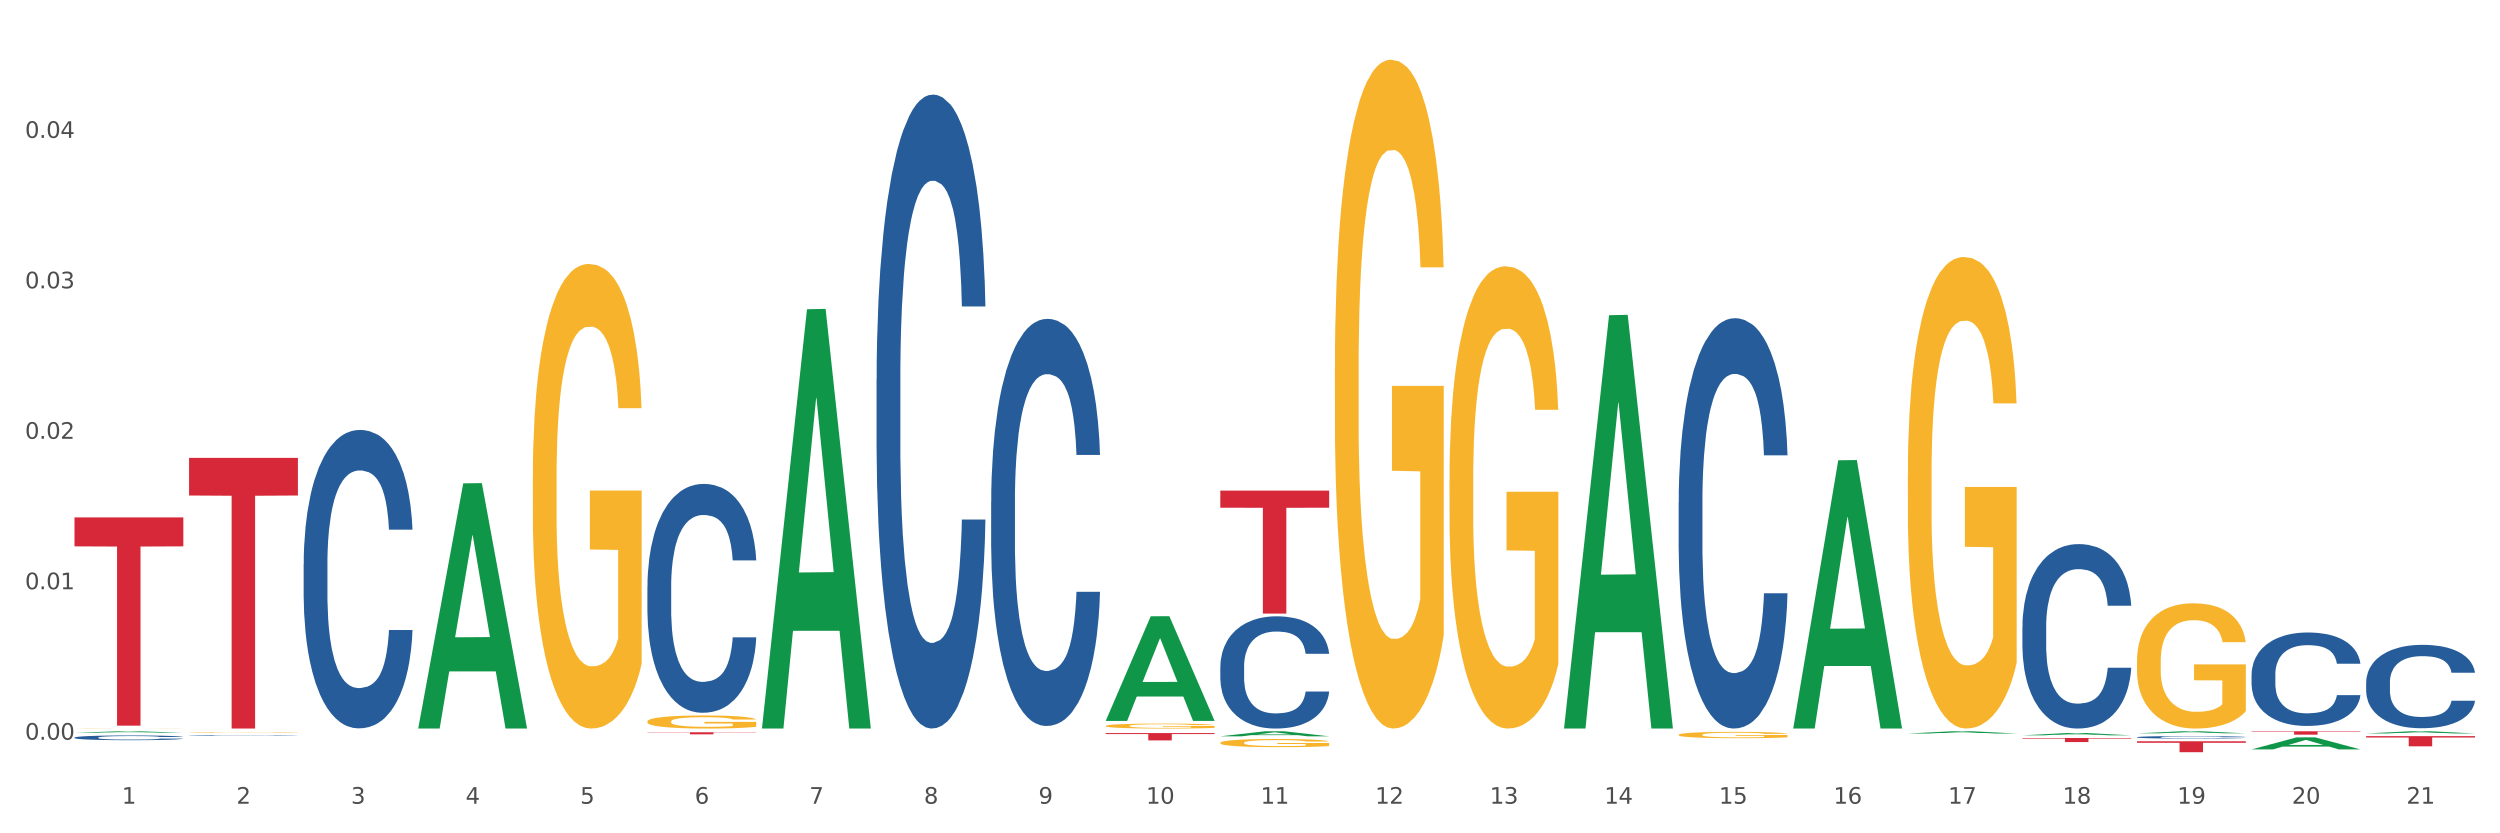 <?xml version="1.0" encoding="utf-8" standalone="no"?>
<!DOCTYPE svg PUBLIC "-//W3C//DTD SVG 1.1//EN"
  "http://www.w3.org/Graphics/SVG/1.1/DTD/svg11.dtd">
<svg xmlns:xlink="http://www.w3.org/1999/xlink" width="1080pt" height="360pt" viewBox="0 0 1080 360" xmlns="http://www.w3.org/2000/svg" version="1.1">
 <rect x="0" y="0" width="1080" height="360" fill="#333333" stroke="none"/>
 <defs>
  <style type="text/css">*{stroke-linejoin: round; stroke-linecap: butt}</style>
 </defs>
 <g id="figure_1">
  <g id="patch_1">
   <path d="M 0 360 
L 1080 360 
L 1080 0 
L 0 0 
z
" style="fill: #ffffff; stroke: #ffffff; stroke-linejoin: miter"/>
  </g>
  <g id="axes_1">
   <g id="matplotlib.axis_1">
    <g id="xtick_1">
     <g id="text_1">
      <!-- 1 -->
      <g style="fill: #4d4d4d" transform="translate(52.633 347.204) scale(0.096 -0.096)">
       <defs>
        <path id="DejaVuSans-31" d="M 794 531 
L 1825 531 
L 1825 4091 
L 703 3866 
L 703 4441 
L 1819 4666 
L 2450 4666 
L 2450 531 
L 3481 531 
L 3481 0 
L 794 0 
L 794 531 
z
" transform="scale(0.016)"/>
       </defs>
       <use xlink:href="#DejaVuSans-31"/>
      </g>
     </g>
    </g>
    <g id="xtick_2">
     <g id="text_2">
      <!-- 2 -->
      <g style="fill: #4d4d4d" transform="translate(102.133 347.204) scale(0.096 -0.096)">
       <defs>
        <path id="DejaVuSans-32" d="M 1228 531 
L 3431 531 
L 3431 0 
L 469 0 
L 469 531 
Q 828 903 1448 1529 
Q 2069 2156 2228 2338 
Q 2531 2678 2651 2914 
Q 2772 3150 2772 3378 
Q 2772 3750 2511 3984 
Q 2250 4219 1831 4219 
Q 1534 4219 1204 4116 
Q 875 4013 500 3803 
L 500 4441 
Q 881 4594 1212 4672 
Q 1544 4750 1819 4750 
Q 2544 4750 2975 4387 
Q 3406 4025 3406 3419 
Q 3406 3131 3298 2873 
Q 3191 2616 2906 2266 
Q 2828 2175 2409 1742 
Q 1991 1309 1228 531 
z
" transform="scale(0.016)"/>
       </defs>
       <use xlink:href="#DejaVuSans-32"/>
      </g>
     </g>
    </g>
    <g id="xtick_3">
     <g id="text_3">
      <!-- 3 -->
      <g style="fill: #4d4d4d" transform="translate(151.633 347.204) scale(0.096 -0.096)">
       <defs>
        <path id="DejaVuSans-33" d="M 2597 2516 
Q 3050 2419 3304 2112 
Q 3559 1806 3559 1356 
Q 3559 666 3084 287 
Q 2609 -91 1734 -91 
Q 1441 -91 1130 -33 
Q 819 25 488 141 
L 488 750 
Q 750 597 1062 519 
Q 1375 441 1716 441 
Q 2309 441 2620 675 
Q 2931 909 2931 1356 
Q 2931 1769 2642 2001 
Q 2353 2234 1838 2234 
L 1294 2234 
L 1294 2753 
L 1863 2753 
Q 2328 2753 2575 2939 
Q 2822 3125 2822 3475 
Q 2822 3834 2567 4026 
Q 2313 4219 1838 4219 
Q 1578 4219 1281 4162 
Q 984 4106 628 3988 
L 628 4550 
Q 988 4650 1302 4700 
Q 1616 4750 1894 4750 
Q 2613 4750 3031 4423 
Q 3450 4097 3450 3541 
Q 3450 3153 3228 2886 
Q 3006 2619 2597 2516 
z
" transform="scale(0.016)"/>
       </defs>
       <use xlink:href="#DejaVuSans-33"/>
      </g>
     </g>
    </g>
    <g id="xtick_4">
     <g id="text_4">
      <!-- 4 -->
      <g style="fill: #4d4d4d" transform="translate(201.133 347.204) scale(0.096 -0.096)">
       <defs>
        <path id="DejaVuSans-34" d="M 2419 4116 
L 825 1625 
L 2419 1625 
L 2419 4116 
z
M 2253 4666 
L 3047 4666 
L 3047 1625 
L 3713 1625 
L 3713 1100 
L 3047 1100 
L 3047 0 
L 2419 0 
L 2419 1100 
L 313 1100 
L 313 1709 
L 2253 4666 
z
" transform="scale(0.016)"/>
       </defs>
       <use xlink:href="#DejaVuSans-34"/>
      </g>
     </g>
    </g>
    <g id="xtick_5">
     <g id="text_5">
      <!-- 5 -->
      <g style="fill: #4d4d4d" transform="translate(250.633 347.204) scale(0.096 -0.096)">
       <defs>
        <path id="DejaVuSans-35" d="M 691 4666 
L 3169 4666 
L 3169 4134 
L 1269 4134 
L 1269 2991 
Q 1406 3038 1543 3061 
Q 1681 3084 1819 3084 
Q 2600 3084 3056 2656 
Q 3513 2228 3513 1497 
Q 3513 744 3044 326 
Q 2575 -91 1722 -91 
Q 1428 -91 1123 -41 
Q 819 9 494 109 
L 494 744 
Q 775 591 1075 516 
Q 1375 441 1709 441 
Q 2250 441 2565 725 
Q 2881 1009 2881 1497 
Q 2881 1984 2565 2268 
Q 2250 2553 1709 2553 
Q 1456 2553 1204 2497 
Q 953 2441 691 2322 
L 691 4666 
z
" transform="scale(0.016)"/>
       </defs>
       <use xlink:href="#DejaVuSans-35"/>
      </g>
     </g>
    </g>
    <g id="xtick_6">
     <g id="text_6">
      <!-- 6 -->
      <g style="fill: #4d4d4d" transform="translate(300.134 347.204) scale(0.096 -0.096)">
       <defs>
        <path id="DejaVuSans-36" d="M 2113 2584 
Q 1688 2584 1439 2293 
Q 1191 2003 1191 1497 
Q 1191 994 1439 701 
Q 1688 409 2113 409 
Q 2538 409 2786 701 
Q 3034 994 3034 1497 
Q 3034 2003 2786 2293 
Q 2538 2584 2113 2584 
z
M 3366 4563 
L 3366 3988 
Q 3128 4100 2886 4159 
Q 2644 4219 2406 4219 
Q 1781 4219 1451 3797 
Q 1122 3375 1075 2522 
Q 1259 2794 1537 2939 
Q 1816 3084 2150 3084 
Q 2853 3084 3261 2657 
Q 3669 2231 3669 1497 
Q 3669 778 3244 343 
Q 2819 -91 2113 -91 
Q 1303 -91 875 529 
Q 447 1150 447 2328 
Q 447 3434 972 4092 
Q 1497 4750 2381 4750 
Q 2619 4750 2861 4703 
Q 3103 4656 3366 4563 
z
" transform="scale(0.016)"/>
       </defs>
       <use xlink:href="#DejaVuSans-36"/>
      </g>
     </g>
    </g>
    <g id="xtick_7">
     <g id="text_7">
      <!-- 7 -->
      <g style="fill: #4d4d4d" transform="translate(349.634 347.204) scale(0.096 -0.096)">
       <defs>
        <path id="DejaVuSans-37" d="M 525 4666 
L 3525 4666 
L 3525 4397 
L 1831 0 
L 1172 0 
L 2766 4134 
L 525 4134 
L 525 4666 
z
" transform="scale(0.016)"/>
       </defs>
       <use xlink:href="#DejaVuSans-37"/>
      </g>
     </g>
    </g>
    <g id="xtick_8">
     <g id="text_8">
      <!-- 8 -->
      <g style="fill: #4d4d4d" transform="translate(399.134 347.204) scale(0.096 -0.096)">
       <defs>
        <path id="DejaVuSans-38" d="M 2034 2216 
Q 1584 2216 1326 1975 
Q 1069 1734 1069 1313 
Q 1069 891 1326 650 
Q 1584 409 2034 409 
Q 2484 409 2743 651 
Q 3003 894 3003 1313 
Q 3003 1734 2745 1975 
Q 2488 2216 2034 2216 
z
M 1403 2484 
Q 997 2584 770 2862 
Q 544 3141 544 3541 
Q 544 4100 942 4425 
Q 1341 4750 2034 4750 
Q 2731 4750 3128 4425 
Q 3525 4100 3525 3541 
Q 3525 3141 3298 2862 
Q 3072 2584 2669 2484 
Q 3125 2378 3379 2068 
Q 3634 1759 3634 1313 
Q 3634 634 3220 271 
Q 2806 -91 2034 -91 
Q 1263 -91 848 271 
Q 434 634 434 1313 
Q 434 1759 690 2068 
Q 947 2378 1403 2484 
z
M 1172 3481 
Q 1172 3119 1398 2916 
Q 1625 2713 2034 2713 
Q 2441 2713 2670 2916 
Q 2900 3119 2900 3481 
Q 2900 3844 2670 4047 
Q 2441 4250 2034 4250 
Q 1625 4250 1398 4047 
Q 1172 3844 1172 3481 
z
" transform="scale(0.016)"/>
       </defs>
       <use xlink:href="#DejaVuSans-38"/>
      </g>
     </g>
    </g>
    <g id="xtick_9">
     <g id="text_9">
      <!-- 9 -->
      <g style="fill: #4d4d4d" transform="translate(448.634 347.204) scale(0.096 -0.096)">
       <defs>
        <path id="DejaVuSans-39" d="M 703 97 
L 703 672 
Q 941 559 1184 500 
Q 1428 441 1663 441 
Q 2288 441 2617 861 
Q 2947 1281 2994 2138 
Q 2813 1869 2534 1725 
Q 2256 1581 1919 1581 
Q 1219 1581 811 2004 
Q 403 2428 403 3163 
Q 403 3881 828 4315 
Q 1253 4750 1959 4750 
Q 2769 4750 3195 4129 
Q 3622 3509 3622 2328 
Q 3622 1225 3098 567 
Q 2575 -91 1691 -91 
Q 1453 -91 1209 -44 
Q 966 3 703 97 
z
M 1959 2075 
Q 2384 2075 2632 2365 
Q 2881 2656 2881 3163 
Q 2881 3666 2632 3958 
Q 2384 4250 1959 4250 
Q 1534 4250 1286 3958 
Q 1038 3666 1038 3163 
Q 1038 2656 1286 2365 
Q 1534 2075 1959 2075 
z
" transform="scale(0.016)"/>
       </defs>
       <use xlink:href="#DejaVuSans-39"/>
      </g>
     </g>
    </g>
    <g id="xtick_10">
     <g id="text_10">
      <!-- 10 -->
      <g style="fill: #4d4d4d" transform="translate(495.079 347.204) scale(0.096 -0.096)">
       <defs>
        <path id="DejaVuSans-30" d="M 2034 4250 
Q 1547 4250 1301 3770 
Q 1056 3291 1056 2328 
Q 1056 1369 1301 889 
Q 1547 409 2034 409 
Q 2525 409 2770 889 
Q 3016 1369 3016 2328 
Q 3016 3291 2770 3770 
Q 2525 4250 2034 4250 
z
M 2034 4750 
Q 2819 4750 3233 4129 
Q 3647 3509 3647 2328 
Q 3647 1150 3233 529 
Q 2819 -91 2034 -91 
Q 1250 -91 836 529 
Q 422 1150 422 2328 
Q 422 3509 836 4129 
Q 1250 4750 2034 4750 
z
" transform="scale(0.016)"/>
       </defs>
       <use xlink:href="#DejaVuSans-31"/>
       <use xlink:href="#DejaVuSans-30" transform="translate(63.623 0)"/>
      </g>
     </g>
    </g>
    <g id="xtick_11">
     <g id="text_11">
      <!-- 11 -->
      <g style="fill: #4d4d4d" transform="translate(544.58 347.204) scale(0.096 -0.096)">
       <use xlink:href="#DejaVuSans-31"/>
       <use xlink:href="#DejaVuSans-31" transform="translate(63.623 0)"/>
      </g>
     </g>
    </g>
    <g id="xtick_12">
     <g id="text_12">
      <!-- 12 -->
      <g style="fill: #4d4d4d" transform="translate(594.08 347.204) scale(0.096 -0.096)">
       <use xlink:href="#DejaVuSans-31"/>
       <use xlink:href="#DejaVuSans-32" transform="translate(63.623 0)"/>
      </g>
     </g>
    </g>
    <g id="xtick_13">
     <g id="text_13">
      <!-- 13 -->
      <g style="fill: #4d4d4d" transform="translate(643.58 347.204) scale(0.096 -0.096)">
       <use xlink:href="#DejaVuSans-31"/>
       <use xlink:href="#DejaVuSans-33" transform="translate(63.623 0)"/>
      </g>
     </g>
    </g>
    <g id="xtick_14">
     <g id="text_14">
      <!-- 14 -->
      <g style="fill: #4d4d4d" transform="translate(693.08 347.204) scale(0.096 -0.096)">
       <use xlink:href="#DejaVuSans-31"/>
       <use xlink:href="#DejaVuSans-34" transform="translate(63.623 0)"/>
      </g>
     </g>
    </g>
    <g id="xtick_15">
     <g id="text_15">
      <!-- 15 -->
      <g style="fill: #4d4d4d" transform="translate(742.58 347.204) scale(0.096 -0.096)">
       <use xlink:href="#DejaVuSans-31"/>
       <use xlink:href="#DejaVuSans-35" transform="translate(63.623 0)"/>
      </g>
     </g>
    </g>
    <g id="xtick_16">
     <g id="text_16">
      <!-- 16 -->
      <g style="fill: #4d4d4d" transform="translate(792.08 347.204) scale(0.096 -0.096)">
       <use xlink:href="#DejaVuSans-31"/>
       <use xlink:href="#DejaVuSans-36" transform="translate(63.623 0)"/>
      </g>
     </g>
    </g>
    <g id="xtick_17">
     <g id="text_17">
      <!-- 17 -->
      <g style="fill: #4d4d4d" transform="translate(841.58 347.204) scale(0.096 -0.096)">
       <use xlink:href="#DejaVuSans-31"/>
       <use xlink:href="#DejaVuSans-37" transform="translate(63.623 0)"/>
      </g>
     </g>
    </g>
    <g id="xtick_18">
     <g id="text_18">
      <!-- 18 -->
      <g style="fill: #4d4d4d" transform="translate(891.08 347.204) scale(0.096 -0.096)">
       <use xlink:href="#DejaVuSans-31"/>
       <use xlink:href="#DejaVuSans-38" transform="translate(63.623 0)"/>
      </g>
     </g>
    </g>
    <g id="xtick_19">
     <g id="text_19">
      <!-- 19 -->
      <g style="fill: #4d4d4d" transform="translate(940.58 347.204) scale(0.096 -0.096)">
       <use xlink:href="#DejaVuSans-31"/>
       <use xlink:href="#DejaVuSans-39" transform="translate(63.623 0)"/>
      </g>
     </g>
    </g>
    <g id="xtick_20">
     <g id="text_20">
      <!-- 20 -->
      <g style="fill: #4d4d4d" transform="translate(990.08 347.204) scale(0.096 -0.096)">
       <use xlink:href="#DejaVuSans-32"/>
       <use xlink:href="#DejaVuSans-30" transform="translate(63.623 0)"/>
      </g>
     </g>
    </g>
    <g id="xtick_21">
     <g id="text_21">
      <!-- 21 -->
      <g style="fill: #4d4d4d" transform="translate(1039.58 347.204) scale(0.096 -0.096)">
       <use xlink:href="#DejaVuSans-32"/>
       <use xlink:href="#DejaVuSans-31" transform="translate(63.623 0)"/>
      </g>
     </g>
    </g>
    <g id="xtick_22"/>
    <g id="xtick_23"/>
    <g id="xtick_24"/>
    <g id="xtick_25"/>
    <g id="xtick_26"/>
    <g id="xtick_27"/>
    <g id="xtick_28"/>
    <g id="xtick_29"/>
    <g id="xtick_30"/>
    <g id="xtick_31"/>
    <g id="xtick_32"/>
    <g id="xtick_33"/>
    <g id="xtick_34"/>
    <g id="xtick_35"/>
    <g id="xtick_36"/>
    <g id="xtick_37"/>
    <g id="xtick_38"/>
    <g id="xtick_39"/>
    <g id="xtick_40"/>
    <g id="xtick_41"/>
   </g>
   <g id="matplotlib.axis_2">
    <g id="ytick_1">
     <g id="text_22">
      <!-- 0.00 -->
      <g style="fill: #4d4d4d" transform="translate(10.8 319.544) scale(0.096 -0.096)">
       <defs>
        <path id="DejaVuSans-2e" d="M 684 794 
L 1344 794 
L 1344 0 
L 684 0 
L 684 794 
z
" transform="scale(0.016)"/>
       </defs>
       <use xlink:href="#DejaVuSans-30"/>
       <use xlink:href="#DejaVuSans-2e" transform="translate(63.623 0)"/>
       <use xlink:href="#DejaVuSans-30" transform="translate(95.41 0)"/>
       <use xlink:href="#DejaVuSans-30" transform="translate(159.033 0)"/>
      </g>
     </g>
    </g>
    <g id="ytick_2">
     <g id="text_23">
      <!-- 0.01 -->
      <g style="fill: #4d4d4d" transform="translate(10.8 254.549) scale(0.096 -0.096)">
       <use xlink:href="#DejaVuSans-30"/>
       <use xlink:href="#DejaVuSans-2e" transform="translate(63.623 0)"/>
       <use xlink:href="#DejaVuSans-30" transform="translate(95.41 0)"/>
       <use xlink:href="#DejaVuSans-31" transform="translate(159.033 0)"/>
      </g>
     </g>
    </g>
    <g id="ytick_3">
     <g id="text_24">
      <!-- 0.02 -->
      <g style="fill: #4d4d4d" transform="translate(10.8 189.555) scale(0.096 -0.096)">
       <use xlink:href="#DejaVuSans-30"/>
       <use xlink:href="#DejaVuSans-2e" transform="translate(63.623 0)"/>
       <use xlink:href="#DejaVuSans-30" transform="translate(95.41 0)"/>
       <use xlink:href="#DejaVuSans-32" transform="translate(159.033 0)"/>
      </g>
     </g>
    </g>
    <g id="ytick_4">
     <g id="text_25">
      <!-- 0.03 -->
      <g style="fill: #4d4d4d" transform="translate(10.8 124.561) scale(0.096 -0.096)">
       <use xlink:href="#DejaVuSans-30"/>
       <use xlink:href="#DejaVuSans-2e" transform="translate(63.623 0)"/>
       <use xlink:href="#DejaVuSans-30" transform="translate(95.41 0)"/>
       <use xlink:href="#DejaVuSans-33" transform="translate(159.033 0)"/>
      </g>
     </g>
    </g>
    <g id="ytick_5">
     <g id="text_26">
      <!-- 0.04 -->
      <g style="fill: #4d4d4d" transform="translate(10.8 59.566) scale(0.096 -0.096)">
       <use xlink:href="#DejaVuSans-30"/>
       <use xlink:href="#DejaVuSans-2e" transform="translate(63.623 0)"/>
       <use xlink:href="#DejaVuSans-30" transform="translate(95.41 0)"/>
       <use xlink:href="#DejaVuSans-34" transform="translate(159.033 0)"/>
      </g>
     </g>
    </g>
    <g id="ytick_6"/>
    <g id="ytick_7"/>
    <g id="ytick_8"/>
    <g id="ytick_9"/>
    <g id="ytick_10"/>
   </g>
   <g id="PolyCollection_1">
    <path d="M 32.175 316.548 
L 32.223 316.548 
L 51.615 315.897 
L 59.663 315.896 
L 79.2 316.549 
L 69.892 316.549 
L 65.674 316.397 
L 45.652 316.397 
L 45.507 316.4 
L 41.435 316.549 
L 32.175 316.549 
L 32.175 316.548 
L 48.173 316.307 
L 63.153 316.306 
L 55.736 316.036 
L 55.639 316.034 
L 55.542 316.036 
L 48.125 316.306 
L 48.173 316.307 
L 32.175 316.548 
z
" clip-path="url(#p521c1b85f4)" style="fill: #109648"/>
    <path d="M 923.175 318.468 
L 923.231 318.467 
L 923.231 318.438 
L 923.397 318.4 
L 924.009 318.329 
L 924.787 318.276 
L 926.121 318.213 
L 926.844 318.187 
L 927.789 318.157 
L 929.734 318.11 
L 931.957 318.069 
L 933.514 318.047 
L 934.681 318.033 
L 937.294 318.008 
L 938.794 317.997 
L 940.351 317.987 
L 941.685 317.981 
L 943.908 317.974 
L 945.687 317.971 
L 947.744 317.97 
L 949.467 317.971 
L 951.746 317.975 
L 955.081 317.987 
L 956.359 317.995 
L 958.082 318.007 
L 959.861 318.023 
L 961.306 318.039 
L 962.974 318.062 
L 964.697 318.093 
L 966.365 318.131 
L 967.532 318.166 
L 968.477 318.204 
L 969.311 318.249 
L 969.922 318.299 
L 970.2 318.34 
L 960.028 318.34 
L 959.75 318.303 
L 959.194 318.263 
L 958.638 318.235 
L 958.027 318.213 
L 957.082 318.188 
L 956.248 318.172 
L 954.859 318.152 
L 953.58 318.14 
L 952.524 318.133 
L 951.245 318.127 
L 948.522 318.121 
L 946.576 318.121 
L 945.353 318.123 
L 943.853 318.128 
L 942.574 318.135 
L 941.073 318.147 
L 939.906 318.16 
L 938.739 318.178 
L 938.072 318.19 
L 937.071 318.212 
L 936.404 318.23 
L 935.515 318.262 
L 935.015 318.284 
L 934.125 318.341 
L 933.736 318.384 
L 933.569 318.413 
L 933.458 318.446 
L 933.458 318.603 
L 933.792 318.674 
L 934.07 318.704 
L 934.514 318.739 
L 935.348 318.783 
L 936.571 318.827 
L 937.849 318.858 
L 938.906 318.877 
L 939.906 318.892 
L 940.907 318.903 
L 942.13 318.913 
L 943.13 318.919 
L 944.631 318.925 
L 946.41 318.928 
L 947.799 318.928 
L 950.634 318.923 
L 951.913 318.918 
L 953.135 318.911 
L 954.469 318.9 
L 955.526 318.887 
L 956.137 318.878 
L 957.138 318.859 
L 957.916 318.839 
L 958.583 318.816 
L 959.027 318.795 
L 959.528 318.765 
L 959.917 318.731 
L 960.028 318.713 
L 970.2 318.713 
L 969.978 318.749 
L 969.589 318.784 
L 968.81 318.832 
L 968.199 318.859 
L 967.254 318.893 
L 966.253 318.921 
L 964.864 318.952 
L 963.585 318.975 
L 962.251 318.996 
L 960.806 319.014 
L 958.194 319.039 
L 957.249 319.046 
L 955.248 319.058 
L 953.691 319.065 
L 951.412 319.073 
L 949.078 319.077 
L 946.632 319.078 
L 944.464 319.076 
L 942.074 319.07 
L 940.573 319.063 
L 938.906 319.054 
L 936.96 319.04 
L 935.126 319.023 
L 933.403 319.003 
L 931.791 318.98 
L 930.29 318.953 
L 928.344 318.91 
L 926.899 318.867 
L 925.843 318.828 
L 925.12 318.794 
L 924.398 318.752 
L 924.009 318.723 
L 923.397 318.652 
L 923.175 318.586 
L 923.175 318.468 
z
" clip-path="url(#p521c1b85f4)" style="fill: #255c99"/>
    <path d="M 873.675 270.851 
L 873.731 270.778 
L 873.731 268.741 
L 873.897 265.975 
L 874.509 260.881 
L 875.287 257.023 
L 876.621 252.511 
L 877.344 250.619 
L 878.289 248.508 
L 880.234 245.088 
L 882.457 242.177 
L 884.014 240.576 
L 885.181 239.557 
L 887.794 237.737 
L 889.294 236.937 
L 890.851 236.282 
L 892.185 235.845 
L 894.408 235.336 
L 896.187 235.117 
L 898.244 235.045 
L 899.967 235.117 
L 902.246 235.409 
L 905.581 236.282 
L 906.859 236.791 
L 908.582 237.665 
L 910.361 238.829 
L 911.806 239.994 
L 913.474 241.667 
L 915.197 243.851 
L 916.865 246.616 
L 918.032 249.163 
L 918.977 251.856 
L 919.811 255.131 
L 920.422 258.697 
L 920.7 261.681 
L 910.528 261.681 
L 910.25 258.988 
L 909.694 256.077 
L 909.138 254.112 
L 908.527 252.511 
L 907.582 250.692 
L 906.748 249.527 
L 905.359 248.145 
L 904.08 247.271 
L 903.024 246.762 
L 901.745 246.325 
L 899.022 245.889 
L 897.076 245.889 
L 895.853 246.034 
L 894.353 246.398 
L 893.074 246.907 
L 891.573 247.781 
L 890.406 248.727 
L 889.239 249.964 
L 888.572 250.837 
L 887.571 252.438 
L 886.904 253.748 
L 886.015 256.005 
L 885.515 257.606 
L 884.625 261.754 
L 884.236 264.811 
L 884.069 266.921 
L 883.958 269.25 
L 883.958 280.603 
L 884.292 285.698 
L 884.57 287.881 
L 885.014 290.355 
L 885.848 293.558 
L 887.071 296.687 
L 888.349 298.943 
L 889.406 300.326 
L 890.406 301.345 
L 891.407 302.145 
L 892.63 302.873 
L 893.63 303.31 
L 895.131 303.746 
L 896.91 303.965 
L 898.299 303.965 
L 901.134 303.601 
L 902.413 303.237 
L 903.635 302.728 
L 904.969 301.927 
L 906.026 301.054 
L 906.637 300.399 
L 907.638 299.016 
L 908.416 297.56 
L 909.083 295.886 
L 909.527 294.431 
L 910.028 292.248 
L 910.417 289.773 
L 910.528 288.463 
L 920.7 288.463 
L 920.478 291.083 
L 920.089 293.63 
L 919.31 297.051 
L 918.699 299.016 
L 917.754 301.418 
L 916.753 303.455 
L 915.364 305.711 
L 914.085 307.385 
L 912.751 308.841 
L 911.306 310.151 
L 908.694 311.97 
L 907.749 312.48 
L 905.748 313.353 
L 904.191 313.862 
L 901.912 314.372 
L 899.578 314.663 
L 897.132 314.736 
L 894.964 314.59 
L 892.574 314.154 
L 891.073 313.717 
L 889.406 313.062 
L 887.46 312.043 
L 885.626 310.806 
L 883.903 309.35 
L 882.291 307.676 
L 880.79 305.784 
L 878.844 302.655 
L 877.399 299.598 
L 876.343 296.76 
L 875.62 294.358 
L 874.898 291.302 
L 874.509 289.191 
L 873.897 284.097 
L 873.675 279.366 
L 873.675 270.851 
z
" clip-path="url(#p521c1b85f4)" style="fill: #255c99"/>
    <path d="M 725.175 217.112 
L 725.231 216.95 
L 725.231 212.417 
L 725.397 206.265 
L 726.009 194.932 
L 726.787 186.351 
L 728.121 176.313 
L 728.844 172.104 
L 729.789 167.409 
L 731.734 159.8 
L 733.957 153.324 
L 735.514 149.762 
L 736.681 147.496 
L 739.294 143.448 
L 740.794 141.667 
L 742.351 140.21 
L 743.685 139.239 
L 745.908 138.106 
L 747.687 137.62 
L 749.744 137.458 
L 751.467 137.62 
L 753.746 138.268 
L 757.081 140.21 
L 758.359 141.344 
L 760.082 143.286 
L 761.861 145.877 
L 763.306 148.467 
L 764.974 152.191 
L 766.697 157.048 
L 768.365 163.2 
L 769.532 168.866 
L 770.477 174.856 
L 771.311 182.142 
L 771.922 190.075 
L 772.2 196.713 
L 762.028 196.713 
L 761.75 190.722 
L 761.194 184.246 
L 760.638 179.875 
L 760.027 176.313 
L 759.082 172.266 
L 758.248 169.676 
L 756.859 166.6 
L 755.58 164.657 
L 754.524 163.524 
L 753.245 162.552 
L 750.522 161.581 
L 748.576 161.581 
L 747.353 161.905 
L 745.853 162.714 
L 744.574 163.847 
L 743.073 165.79 
L 741.906 167.895 
L 740.739 170.647 
L 740.072 172.59 
L 739.071 176.152 
L 738.404 179.066 
L 737.515 184.085 
L 737.015 187.646 
L 736.125 196.874 
L 735.736 203.674 
L 735.569 208.369 
L 735.458 213.55 
L 735.458 238.806 
L 735.792 250.139 
L 736.07 254.996 
L 736.514 260.5 
L 737.348 267.624 
L 738.571 274.585 
L 739.849 279.604 
L 740.906 282.68 
L 741.906 284.947 
L 742.907 286.728 
L 744.13 288.347 
L 745.13 289.318 
L 746.631 290.289 
L 748.41 290.775 
L 749.799 290.775 
L 752.634 289.965 
L 753.913 289.156 
L 755.135 288.023 
L 756.469 286.242 
L 757.526 284.299 
L 758.137 282.842 
L 759.138 279.766 
L 759.916 276.528 
L 760.583 272.804 
L 761.027 269.566 
L 761.528 264.709 
L 761.917 259.205 
L 762.028 256.291 
L 772.2 256.291 
L 771.978 262.119 
L 771.589 267.786 
L 770.81 275.395 
L 770.199 279.766 
L 769.254 285.109 
L 768.253 289.642 
L 766.864 294.661 
L 765.585 298.384 
L 764.251 301.622 
L 762.806 304.536 
L 760.194 308.584 
L 759.249 309.717 
L 757.248 311.66 
L 755.691 312.793 
L 753.412 313.926 
L 751.078 314.574 
L 748.632 314.736 
L 746.464 314.412 
L 744.074 313.441 
L 742.573 312.469 
L 740.906 311.012 
L 738.96 308.746 
L 737.126 305.993 
L 735.403 302.755 
L 733.791 299.032 
L 732.29 294.822 
L 730.344 287.861 
L 728.899 281.061 
L 727.843 274.747 
L 727.12 269.405 
L 726.398 262.605 
L 726.009 257.91 
L 725.397 246.577 
L 725.175 236.054 
L 725.175 217.112 
z
" clip-path="url(#p521c1b85f4)" style="fill: #255c99"/>
    <path d="M 527.175 288.032 
L 527.231 287.988 
L 527.231 286.748 
L 527.397 285.065 
L 528.009 281.965 
L 528.787 279.618 
L 530.121 276.873 
L 530.844 275.721 
L 531.789 274.437 
L 533.734 272.356 
L 535.957 270.584 
L 537.514 269.61 
L 538.681 268.99 
L 541.294 267.883 
L 542.794 267.396 
L 544.351 266.997 
L 545.685 266.732 
L 547.908 266.422 
L 549.687 266.289 
L 551.744 266.244 
L 553.467 266.289 
L 555.746 266.466 
L 559.081 266.997 
L 560.359 267.307 
L 562.082 267.839 
L 563.861 268.547 
L 565.306 269.256 
L 566.974 270.274 
L 568.697 271.603 
L 570.365 273.286 
L 571.532 274.836 
L 572.477 276.474 
L 573.311 278.467 
L 573.922 280.637 
L 574.2 282.453 
L 564.028 282.453 
L 563.75 280.814 
L 563.194 279.043 
L 562.638 277.847 
L 562.027 276.873 
L 561.082 275.766 
L 560.248 275.057 
L 558.859 274.216 
L 557.58 273.684 
L 556.524 273.374 
L 555.245 273.109 
L 552.522 272.843 
L 550.576 272.843 
L 549.353 272.931 
L 547.853 273.153 
L 546.574 273.463 
L 545.073 273.994 
L 543.906 274.57 
L 542.739 275.323 
L 542.072 275.854 
L 541.071 276.828 
L 540.404 277.626 
L 539.515 278.998 
L 539.015 279.973 
L 538.125 282.497 
L 537.736 284.357 
L 537.569 285.641 
L 537.458 287.058 
L 537.458 293.966 
L 537.792 297.066 
L 538.07 298.395 
L 538.514 299.901 
L 539.348 301.849 
L 540.571 303.753 
L 541.849 305.126 
L 542.906 305.967 
L 543.906 306.587 
L 544.907 307.075 
L 546.13 307.517 
L 547.13 307.783 
L 548.631 308.049 
L 550.41 308.182 
L 551.799 308.182 
L 554.634 307.96 
L 555.913 307.739 
L 557.135 307.429 
L 558.469 306.942 
L 559.526 306.41 
L 560.137 306.012 
L 561.138 305.17 
L 561.916 304.285 
L 562.583 303.266 
L 563.027 302.38 
L 563.528 301.052 
L 563.917 299.546 
L 564.028 298.749 
L 574.2 298.749 
L 573.978 300.343 
L 573.589 301.893 
L 572.81 303.975 
L 572.199 305.17 
L 571.254 306.632 
L 570.253 307.872 
L 568.864 309.245 
L 567.585 310.263 
L 566.251 311.149 
L 564.806 311.946 
L 562.194 313.053 
L 561.249 313.363 
L 559.248 313.894 
L 557.691 314.204 
L 555.412 314.514 
L 553.078 314.692 
L 550.632 314.736 
L 548.464 314.647 
L 546.074 314.382 
L 544.573 314.116 
L 542.906 313.717 
L 540.96 313.097 
L 539.126 312.344 
L 537.403 311.459 
L 535.791 310.44 
L 534.29 309.289 
L 532.344 307.385 
L 530.899 305.525 
L 529.843 303.798 
L 529.12 302.336 
L 528.398 300.476 
L 528.009 299.192 
L 527.397 296.092 
L 527.175 293.214 
L 527.175 288.032 
z
" clip-path="url(#p521c1b85f4)" style="fill: #255c99"/>
    <path d="M 428.175 216.774 
L 428.231 216.614 
L 428.231 212.116 
L 428.397 206.013 
L 429.009 194.769 
L 429.787 186.255 
L 431.121 176.297 
L 431.844 172.12 
L 432.789 167.462 
L 434.734 159.913 
L 436.957 153.488 
L 438.514 149.954 
L 439.681 147.705 
L 442.294 143.69 
L 443.794 141.923 
L 445.351 140.477 
L 446.685 139.513 
L 448.908 138.389 
L 450.687 137.907 
L 452.744 137.746 
L 454.467 137.907 
L 456.746 138.549 
L 460.081 140.477 
L 461.359 141.601 
L 463.082 143.529 
L 464.861 146.099 
L 466.306 148.669 
L 467.974 152.363 
L 469.697 157.182 
L 471.365 163.286 
L 472.532 168.908 
L 473.477 174.851 
L 474.311 182.079 
L 474.922 189.95 
L 475.2 196.536 
L 465.028 196.536 
L 464.75 190.592 
L 464.194 184.167 
L 463.638 179.83 
L 463.027 176.297 
L 462.082 172.281 
L 461.248 169.711 
L 459.859 166.659 
L 458.58 164.732 
L 457.524 163.607 
L 456.245 162.643 
L 453.522 161.68 
L 451.576 161.68 
L 450.353 162.001 
L 448.853 162.804 
L 447.574 163.928 
L 446.073 165.856 
L 444.906 167.944 
L 443.739 170.675 
L 443.072 172.602 
L 442.071 176.136 
L 441.404 179.027 
L 440.515 184.007 
L 440.015 187.541 
L 439.125 196.696 
L 438.736 203.443 
L 438.569 208.101 
L 438.458 213.241 
L 438.458 238.298 
L 438.792 249.542 
L 439.07 254.361 
L 439.514 259.822 
L 440.348 266.89 
L 441.571 273.797 
L 442.849 278.776 
L 443.906 281.828 
L 444.906 284.077 
L 445.907 285.844 
L 447.13 287.45 
L 448.13 288.414 
L 449.631 289.378 
L 451.41 289.859 
L 452.799 289.859 
L 455.634 289.056 
L 456.913 288.253 
L 458.135 287.129 
L 459.469 285.362 
L 460.526 283.434 
L 461.137 281.989 
L 462.137 278.937 
L 462.916 275.724 
L 463.583 272.03 
L 464.027 268.817 
L 464.528 263.999 
L 464.917 258.537 
L 465.028 255.646 
L 475.2 255.646 
L 474.978 261.429 
L 474.589 267.051 
L 473.81 274.6 
L 473.199 278.937 
L 472.254 284.238 
L 471.253 288.735 
L 469.864 293.714 
L 468.585 297.409 
L 467.251 300.621 
L 465.806 303.513 
L 463.194 307.528 
L 462.249 308.653 
L 460.248 310.58 
L 458.691 311.705 
L 456.412 312.829 
L 454.078 313.472 
L 451.632 313.632 
L 449.464 313.311 
L 447.074 312.347 
L 445.573 311.383 
L 443.906 309.938 
L 441.96 307.689 
L 440.126 304.958 
L 438.403 301.746 
L 436.791 298.051 
L 435.29 293.875 
L 433.344 286.968 
L 431.899 280.222 
L 430.843 273.957 
L 430.12 268.657 
L 429.398 261.91 
L 429.009 257.252 
L 428.397 246.008 
L 428.175 235.568 
L 428.175 216.774 
z
" clip-path="url(#p521c1b85f4)" style="fill: #255c99"/>
    <path d="M 378.675 163.916 
L 378.731 163.665 
L 378.731 156.662 
L 378.897 147.158 
L 379.509 129.65 
L 380.287 116.393 
L 381.621 100.886 
L 382.344 94.383 
L 383.289 87.13 
L 385.234 75.374 
L 387.457 65.37 
L 389.014 59.867 
L 390.181 56.366 
L 392.794 50.113 
L 394.294 47.361 
L 395.851 45.11 
L 397.185 43.61 
L 399.408 41.859 
L 401.187 41.108 
L 403.244 40.858 
L 404.967 41.108 
L 407.246 42.109 
L 410.581 45.11 
L 411.859 46.861 
L 413.582 49.863 
L 415.361 53.864 
L 416.806 57.866 
L 418.474 63.619 
L 420.197 71.122 
L 421.865 80.627 
L 423.032 89.381 
L 423.977 98.635 
L 424.811 109.89 
L 425.422 122.146 
L 425.7 132.401 
L 415.528 132.401 
L 415.25 123.147 
L 414.694 113.142 
L 414.138 106.389 
L 413.527 100.886 
L 412.582 94.633 
L 411.748 90.632 
L 410.359 85.879 
L 409.08 82.878 
L 408.024 81.127 
L 406.745 79.626 
L 404.022 78.126 
L 402.076 78.126 
L 400.853 78.626 
L 399.353 79.877 
L 398.074 81.627 
L 396.573 84.629 
L 395.406 87.88 
L 394.239 92.132 
L 393.572 95.134 
L 392.571 100.636 
L 391.904 105.138 
L 391.015 112.892 
L 390.515 118.394 
L 389.625 132.651 
L 389.236 143.156 
L 389.069 150.409 
L 388.958 158.413 
L 388.958 197.431 
L 389.292 214.939 
L 389.57 222.443 
L 390.014 230.947 
L 390.848 241.952 
L 392.071 252.707 
L 393.349 260.461 
L 394.406 265.213 
L 395.406 268.714 
L 396.407 271.466 
L 397.63 273.967 
L 398.63 275.468 
L 400.131 276.968 
L 401.91 277.719 
L 403.299 277.719 
L 406.134 276.468 
L 407.413 275.217 
L 408.635 273.467 
L 409.969 270.715 
L 411.026 267.714 
L 411.637 265.463 
L 412.637 260.711 
L 413.416 255.708 
L 414.083 249.956 
L 414.527 244.953 
L 415.028 237.45 
L 415.417 228.946 
L 415.528 224.444 
L 425.7 224.444 
L 425.478 233.448 
L 425.089 242.202 
L 424.31 253.958 
L 423.699 260.711 
L 422.754 268.964 
L 421.753 275.968 
L 420.364 283.721 
L 419.085 289.474 
L 417.751 294.476 
L 416.306 298.978 
L 413.694 305.231 
L 412.749 306.982 
L 410.748 309.984 
L 409.191 311.734 
L 406.912 313.485 
L 404.578 314.486 
L 402.132 314.736 
L 399.964 314.236 
L 397.574 312.735 
L 396.073 311.234 
L 394.406 308.983 
L 392.46 305.481 
L 390.626 301.23 
L 388.903 296.227 
L 387.291 290.474 
L 385.79 283.971 
L 383.844 273.216 
L 382.399 262.712 
L 381.343 252.957 
L 380.62 244.703 
L 379.898 234.198 
L 379.509 226.945 
L 378.897 209.437 
L 378.675 193.179 
L 378.675 163.916 
z
" clip-path="url(#p521c1b85f4)" style="fill: #255c99"/>
    <path d="M 279.675 253.477 
L 279.731 253.386 
L 279.731 250.858 
L 279.897 247.427 
L 280.509 241.106 
L 281.287 236.321 
L 282.621 230.723 
L 283.344 228.375 
L 284.289 225.756 
L 286.234 221.513 
L 288.457 217.901 
L 290.014 215.914 
L 291.181 214.65 
L 293.794 212.393 
L 295.294 211.4 
L 296.851 210.587 
L 298.185 210.045 
L 300.408 209.413 
L 302.187 209.142 
L 304.244 209.052 
L 305.967 209.142 
L 308.246 209.504 
L 311.581 210.587 
L 312.859 211.219 
L 314.582 212.303 
L 316.361 213.747 
L 317.806 215.192 
L 319.474 217.269 
L 321.197 219.978 
L 322.865 223.409 
L 324.032 226.569 
L 324.977 229.91 
L 325.811 233.973 
L 326.422 238.398 
L 326.7 242.1 
L 316.528 242.1 
L 316.25 238.759 
L 315.694 235.147 
L 315.138 232.709 
L 314.527 230.723 
L 313.582 228.465 
L 312.748 227.021 
L 311.359 225.305 
L 310.08 224.221 
L 309.024 223.589 
L 307.745 223.048 
L 305.022 222.506 
L 303.076 222.506 
L 301.853 222.686 
L 300.353 223.138 
L 299.074 223.77 
L 297.573 224.854 
L 296.406 226.027 
L 295.239 227.562 
L 294.572 228.646 
L 293.571 230.632 
L 292.904 232.258 
L 292.015 235.057 
L 291.515 237.043 
L 290.625 242.19 
L 290.236 245.982 
L 290.069 248.601 
L 289.958 251.49 
L 289.958 265.576 
L 290.292 271.897 
L 290.57 274.606 
L 291.014 277.676 
L 291.848 281.649 
L 293.071 285.531 
L 294.349 288.33 
L 295.406 290.046 
L 296.406 291.31 
L 297.407 292.303 
L 298.63 293.206 
L 299.63 293.748 
L 301.131 294.29 
L 302.91 294.561 
L 304.299 294.561 
L 307.134 294.109 
L 308.413 293.658 
L 309.635 293.026 
L 310.969 292.032 
L 312.026 290.949 
L 312.637 290.136 
L 313.637 288.421 
L 314.416 286.615 
L 315.083 284.538 
L 315.527 282.732 
L 316.028 280.023 
L 316.417 276.953 
L 316.528 275.328 
L 326.7 275.328 
L 326.478 278.579 
L 326.089 281.739 
L 325.31 285.983 
L 324.699 288.421 
L 323.754 291.4 
L 322.753 293.929 
L 321.364 296.728 
L 320.085 298.804 
L 318.751 300.61 
L 317.306 302.236 
L 314.694 304.493 
L 313.749 305.125 
L 311.748 306.209 
L 310.191 306.841 
L 307.912 307.473 
L 305.578 307.834 
L 303.132 307.924 
L 300.964 307.744 
L 298.574 307.202 
L 297.073 306.66 
L 295.406 305.847 
L 293.46 304.583 
L 291.626 303.048 
L 289.903 301.242 
L 288.291 299.166 
L 286.79 296.818 
L 284.844 292.935 
L 283.399 289.143 
L 282.343 285.621 
L 281.62 282.642 
L 280.898 278.849 
L 280.509 276.231 
L 279.897 269.91 
L 279.675 264.041 
L 279.675 253.477 
z
" clip-path="url(#p521c1b85f4)" style="fill: #255c99"/>
    <path d="M 131.175 243.66 
L 131.231 243.542 
L 131.231 240.245 
L 131.397 235.771 
L 132.009 227.529 
L 132.787 221.289 
L 134.121 213.989 
L 134.844 210.928 
L 135.789 207.513 
L 137.734 201.979 
L 139.957 197.27 
L 141.514 194.679 
L 142.681 193.031 
L 145.294 190.087 
L 146.794 188.792 
L 148.351 187.733 
L 149.685 187.026 
L 151.908 186.202 
L 153.687 185.849 
L 155.744 185.731 
L 157.467 185.849 
L 159.746 186.32 
L 163.081 187.733 
L 164.359 188.557 
L 166.082 189.97 
L 167.861 191.854 
L 169.306 193.737 
L 170.974 196.445 
L 172.697 199.978 
L 174.365 204.452 
L 175.532 208.573 
L 176.477 212.929 
L 177.311 218.228 
L 177.922 223.997 
L 178.2 228.824 
L 168.028 228.824 
L 167.75 224.468 
L 167.194 219.758 
L 166.638 216.579 
L 166.027 213.989 
L 165.082 211.045 
L 164.248 209.162 
L 162.859 206.924 
L 161.58 205.512 
L 160.524 204.687 
L 159.245 203.981 
L 156.522 203.274 
L 154.576 203.274 
L 153.353 203.51 
L 151.853 204.099 
L 150.574 204.923 
L 149.073 206.336 
L 147.906 207.866 
L 146.739 209.868 
L 146.072 211.281 
L 145.071 213.871 
L 144.404 215.99 
L 143.515 219.64 
L 143.015 222.231 
L 142.125 228.942 
L 141.736 233.887 
L 141.569 237.302 
L 141.458 241.069 
L 141.458 259.437 
L 141.792 267.679 
L 142.07 271.211 
L 142.514 275.214 
L 143.348 280.395 
L 144.571 285.458 
L 145.849 289.108 
L 146.906 291.345 
L 147.906 292.993 
L 148.907 294.288 
L 150.13 295.466 
L 151.13 296.172 
L 152.631 296.879 
L 154.41 297.232 
L 155.799 297.232 
L 158.634 296.643 
L 159.912 296.055 
L 161.135 295.23 
L 162.469 293.935 
L 163.526 292.522 
L 164.137 291.463 
L 165.137 289.226 
L 165.916 286.871 
L 166.583 284.163 
L 167.027 281.808 
L 167.528 278.276 
L 167.917 274.272 
L 168.028 272.153 
L 178.2 272.153 
L 177.978 276.392 
L 177.589 280.513 
L 176.81 286.047 
L 176.199 289.226 
L 175.254 293.111 
L 174.253 296.408 
L 172.864 300.058 
L 171.585 302.766 
L 170.251 305.121 
L 168.806 307.24 
L 166.194 310.184 
L 165.249 311.008 
L 163.248 312.421 
L 161.691 313.245 
L 159.412 314.069 
L 157.078 314.54 
L 154.632 314.658 
L 152.464 314.422 
L 150.074 313.716 
L 148.573 313.009 
L 146.906 311.95 
L 144.96 310.301 
L 143.126 308.3 
L 141.403 305.945 
L 139.791 303.237 
L 138.29 300.176 
L 136.344 295.113 
L 134.899 290.168 
L 133.843 285.576 
L 133.12 281.69 
L 132.398 276.745 
L 132.009 273.331 
L 131.397 265.089 
L 131.175 257.435 
L 131.175 243.66 
z
" clip-path="url(#p521c1b85f4)" style="fill: #255c99"/>
    <path d="M 32.175 318.634 
L 32.231 318.632 
L 32.231 318.579 
L 32.397 318.508 
L 33.009 318.377 
L 33.787 318.277 
L 35.121 318.161 
L 35.844 318.112 
L 36.789 318.057 
L 38.734 317.969 
L 40.957 317.894 
L 42.514 317.853 
L 43.681 317.826 
L 46.294 317.78 
L 47.794 317.759 
L 49.351 317.742 
L 50.685 317.731 
L 52.908 317.718 
L 54.687 317.712 
L 56.744 317.71 
L 58.467 317.712 
L 60.746 317.719 
L 64.081 317.742 
L 65.359 317.755 
L 67.082 317.778 
L 68.861 317.808 
L 70.306 317.838 
L 71.974 317.881 
L 73.697 317.937 
L 75.365 318.009 
L 76.532 318.074 
L 77.477 318.144 
L 78.311 318.228 
L 78.922 318.32 
L 79.2 318.397 
L 69.028 318.397 
L 68.75 318.328 
L 68.194 318.253 
L 67.638 318.202 
L 67.027 318.161 
L 66.082 318.114 
L 65.248 318.084 
L 63.859 318.048 
L 62.58 318.026 
L 61.524 318.012 
L 60.245 318.001 
L 57.522 317.99 
L 55.576 317.99 
L 54.353 317.994 
L 52.853 318.003 
L 51.574 318.016 
L 50.073 318.039 
L 48.906 318.063 
L 47.739 318.095 
L 47.072 318.118 
L 46.071 318.159 
L 45.404 318.193 
L 44.515 318.251 
L 44.015 318.292 
L 43.125 318.399 
L 42.736 318.478 
L 42.569 318.533 
L 42.458 318.593 
L 42.458 318.886 
L 42.792 319.017 
L 43.07 319.073 
L 43.514 319.137 
L 44.348 319.22 
L 45.571 319.301 
L 46.849 319.359 
L 47.906 319.395 
L 48.906 319.421 
L 49.907 319.441 
L 51.13 319.46 
L 52.13 319.472 
L 53.631 319.483 
L 55.41 319.488 
L 56.799 319.488 
L 59.634 319.479 
L 60.913 319.47 
L 62.135 319.456 
L 63.469 319.436 
L 64.526 319.413 
L 65.137 319.396 
L 66.138 319.361 
L 66.916 319.323 
L 67.583 319.28 
L 68.027 319.242 
L 68.528 319.186 
L 68.917 319.122 
L 69.028 319.088 
L 79.2 319.088 
L 78.978 319.156 
L 78.589 319.222 
L 77.81 319.31 
L 77.199 319.361 
L 76.254 319.423 
L 75.253 319.475 
L 73.864 319.533 
L 72.585 319.577 
L 71.251 319.614 
L 69.806 319.648 
L 67.194 319.695 
L 66.249 319.708 
L 64.248 319.731 
L 62.691 319.744 
L 60.412 319.757 
L 58.078 319.764 
L 55.632 319.766 
L 53.464 319.763 
L 51.074 319.751 
L 49.573 319.74 
L 47.906 319.723 
L 45.96 319.697 
L 44.126 319.665 
L 42.403 319.627 
L 40.791 319.584 
L 39.29 319.535 
L 37.344 319.455 
L 35.899 319.376 
L 34.843 319.302 
L 34.12 319.241 
L 33.398 319.162 
L 33.009 319.107 
L 32.397 318.976 
L 32.175 318.854 
L 32.175 318.634 
z
" clip-path="url(#p521c1b85f4)" style="fill: #255c99"/>
    <path d="M 32.175 314.682 
L 32.231 314.682 
L 32.231 314.679 
L 32.342 314.676 
L 32.897 314.669 
L 33.73 314.664 
L 34.34 314.661 
L 34.951 314.658 
L 35.673 314.656 
L 36.561 314.653 
L 38.171 314.649 
L 39.17 314.647 
L 40.392 314.645 
L 42.613 314.643 
L 44.223 314.641 
L 45.888 314.64 
L 48.609 314.638 
L 50.385 314.637 
L 52.273 314.637 
L 54.549 314.636 
L 56.27 314.636 
L 60.046 314.636 
L 63.266 314.637 
L 64.82 314.638 
L 66.819 314.639 
L 67.874 314.64 
L 69.595 314.641 
L 71.372 314.643 
L 72.593 314.645 
L 74.425 314.648 
L 75.813 314.651 
L 77.09 314.655 
L 77.756 314.657 
L 78.256 314.66 
L 78.7 314.663 
L 79.144 314.667 
L 69.151 314.667 
L 68.762 314.664 
L 68.152 314.661 
L 67.263 314.658 
L 66.486 314.656 
L 65.154 314.654 
L 63.932 314.652 
L 62.655 314.651 
L 61.101 314.65 
L 59.879 314.65 
L 58.158 314.65 
L 54.771 314.65 
L 52.495 314.65 
L 50.941 314.651 
L 49.941 314.652 
L 49.053 314.653 
L 48.054 314.654 
L 46.888 314.656 
L 46.055 314.658 
L 45.222 314.66 
L 44.556 314.662 
L 43.945 314.665 
L 43.445 314.668 
L 43.057 314.67 
L 42.724 314.674 
L 42.446 314.68 
L 42.446 314.692 
L 42.557 314.695 
L 42.835 314.699 
L 43.168 314.701 
L 43.723 314.705 
L 44.223 314.707 
L 45.167 314.71 
L 46.221 314.713 
L 47.054 314.715 
L 47.887 314.716 
L 49.331 314.718 
L 50.941 314.72 
L 52.329 314.721 
L 54.216 314.722 
L 55.493 314.722 
L 56.604 314.722 
L 59.324 314.722 
L 61.267 314.722 
L 63.432 314.721 
L 65.098 314.721 
L 66.486 314.72 
L 68.041 314.718 
L 69.04 314.716 
L 69.04 314.697 
L 56.826 314.697 
L 56.826 314.685 
L 79.2 314.685 
L 79.2 314.722 
L 78.256 314.724 
L 77.201 314.726 
L 76.091 314.727 
L 74.425 314.729 
L 72.427 314.731 
L 70.65 314.732 
L 68.762 314.733 
L 66.542 314.734 
L 63.655 314.735 
L 61.878 314.735 
L 59.657 314.736 
L 57.048 314.736 
L 54.771 314.736 
L 52.551 314.735 
L 50.219 314.734 
L 47.943 314.733 
L 46.221 314.732 
L 44.5 314.731 
L 42.668 314.729 
L 41.225 314.727 
L 40.114 314.725 
L 38.893 314.723 
L 37.56 314.72 
L 36.561 314.718 
L 35.673 314.715 
L 34.729 314.712 
L 34.063 314.709 
L 33.396 314.706 
L 33.008 314.703 
L 32.564 314.699 
L 32.231 314.693 
L 32.175 314.682 
z
" clip-path="url(#p521c1b85f4)" style="fill: #f7b32b"/>
    <path d="M 32.175 223.525 
L 79.2 223.525 
L 79.2 236.025 
L 60.702 236.109 
L 60.702 313.476 
L 50.562 313.476 
L 50.562 236.109 
L 32.175 236.025 
L 32.175 223.609 
L 32.175 223.525 
z
" clip-path="url(#p521c1b85f4)" style="fill: #d62839"/>
    <path d="M 81.675 197.809 
L 128.7 197.809 
L 128.7 214.058 
L 110.202 214.168 
L 110.202 314.736 
L 100.062 314.736 
L 100.062 214.168 
L 81.675 214.058 
L 81.675 197.919 
L 81.675 197.809 
z
" clip-path="url(#p521c1b85f4)" style="fill: #d62839"/>
    <path d="M 279.675 316.332 
L 326.7 316.332 
L 326.7 316.456 
L 308.202 316.457 
L 308.202 317.225 
L 298.062 317.225 
L 298.062 316.457 
L 279.675 316.456 
L 279.675 316.333 
L 279.675 316.332 
z
" clip-path="url(#p521c1b85f4)" style="fill: #d62839"/>
    <path d="M 477.675 316.683 
L 524.7 316.683 
L 524.7 317.125 
L 506.202 317.128 
L 506.202 319.865 
L 496.062 319.865 
L 496.062 317.128 
L 477.675 317.125 
L 477.675 316.686 
L 477.675 316.683 
z
" clip-path="url(#p521c1b85f4)" style="fill: #d62839"/>
    <path d="M 527.175 211.942 
L 574.2 211.942 
L 574.2 219.327 
L 555.702 219.377 
L 555.702 265.084 
L 545.562 265.084 
L 545.562 219.377 
L 527.175 219.327 
L 527.175 211.992 
L 527.175 211.942 
z
" clip-path="url(#p521c1b85f4)" style="fill: #d62839"/>
    <path d="M 873.675 318.828 
L 920.7 318.828 
L 920.7 319.07 
L 902.202 319.072 
L 902.202 320.572 
L 892.062 320.572 
L 892.062 319.072 
L 873.675 319.07 
L 873.675 318.829 
L 873.675 318.828 
z
" clip-path="url(#p521c1b85f4)" style="fill: #d62839"/>
    <path d="M 923.175 320.238 
L 970.2 320.238 
L 970.2 320.893 
L 951.702 320.897 
L 951.702 324.95 
L 941.562 324.95 
L 941.562 320.897 
L 923.175 320.893 
L 923.175 320.243 
L 923.175 320.238 
z
" clip-path="url(#p521c1b85f4)" style="fill: #d62839"/>
    <path d="M 972.675 315.896 
L 1019.7 315.896 
L 1019.7 316.102 
L 1001.202 316.104 
L 1001.202 317.38 
L 991.062 317.38 
L 991.062 316.104 
L 972.675 316.102 
L 972.675 315.898 
L 972.675 315.896 
z
" clip-path="url(#p521c1b85f4)" style="fill: #d62839"/>
    <path d="M 1022.175 318.009 
L 1069.2 318.009 
L 1069.2 318.62 
L 1050.702 318.624 
L 1050.702 322.408 
L 1040.562 322.408 
L 1040.562 318.624 
L 1022.175 318.62 
L 1022.175 318.013 
L 1022.175 318.009 
z
" clip-path="url(#p521c1b85f4)" style="fill: #d62839"/>
    <path d="M 81.675 316.355 
L 81.731 316.355 
L 81.731 316.347 
L 81.842 316.339 
L 82.397 316.322 
L 83.23 316.308 
L 83.84 316.3 
L 84.451 316.294 
L 85.173 316.288 
L 86.061 316.281 
L 87.671 316.272 
L 88.67 316.267 
L 89.892 316.262 
L 92.113 316.254 
L 93.723 316.25 
L 95.388 316.246 
L 98.109 316.242 
L 99.885 316.24 
L 101.773 316.239 
L 104.049 316.238 
L 105.77 316.238 
L 109.546 316.239 
L 112.766 316.241 
L 114.32 316.242 
L 116.319 316.245 
L 117.374 316.247 
L 119.095 316.251 
L 120.872 316.256 
L 122.093 316.26 
L 123.925 316.268 
L 125.313 316.275 
L 126.59 316.285 
L 127.256 316.292 
L 127.756 316.298 
L 128.2 316.305 
L 128.644 316.317 
L 118.651 316.317 
L 118.262 316.309 
L 117.652 316.301 
L 116.763 316.294 
L 115.986 316.289 
L 114.654 316.283 
L 113.432 316.279 
L 112.155 316.277 
L 110.601 316.274 
L 109.379 316.273 
L 107.658 316.272 
L 104.271 316.272 
L 101.995 316.274 
L 100.441 316.277 
L 99.441 316.279 
L 98.553 316.281 
L 97.554 316.284 
L 96.388 316.289 
L 95.555 316.294 
L 94.722 316.299 
L 94.056 316.305 
L 93.445 316.311 
L 92.945 316.318 
L 92.557 316.325 
L 92.224 316.334 
L 91.946 316.349 
L 91.946 316.38 
L 92.057 316.388 
L 92.335 316.397 
L 92.668 316.404 
L 93.223 316.413 
L 93.723 316.419 
L 94.667 316.427 
L 95.721 316.434 
L 96.554 316.438 
L 97.387 316.442 
L 98.831 316.447 
L 100.441 316.451 
L 101.829 316.454 
L 103.716 316.456 
L 104.993 316.457 
L 106.104 316.458 
L 108.824 316.458 
L 110.767 316.457 
L 112.932 316.455 
L 114.598 316.453 
L 115.986 316.451 
L 117.541 316.447 
L 118.54 316.443 
L 118.54 316.394 
L 106.326 316.394 
L 106.326 316.362 
L 128.7 316.362 
L 128.7 316.456 
L 127.756 316.461 
L 126.701 316.466 
L 125.591 316.47 
L 123.925 316.474 
L 121.927 316.479 
L 120.15 316.482 
L 118.262 316.485 
L 116.042 316.488 
L 113.155 316.49 
L 111.378 316.491 
L 109.157 316.492 
L 106.548 316.492 
L 104.271 316.491 
L 102.051 316.49 
L 99.719 316.488 
L 97.443 316.485 
L 95.721 316.482 
L 94 316.478 
L 92.168 316.473 
L 90.725 316.469 
L 89.614 316.465 
L 88.393 316.459 
L 87.06 316.452 
L 86.061 316.446 
L 85.173 316.44 
L 84.229 316.431 
L 83.563 316.424 
L 82.896 316.415 
L 82.508 316.408 
L 82.064 316.398 
L 81.731 316.383 
L 81.675 316.355 
z
" clip-path="url(#p521c1b85f4)" style="fill: #f7b32b"/>
    <path d="M 230.175 206.765 
L 230.231 206.581 
L 230.231 199.982 
L 230.342 194.299 
L 230.897 180.551 
L 231.73 169.185 
L 232.34 163.136 
L 232.951 158.187 
L 233.673 153.237 
L 234.561 148.104 
L 236.171 140.589 
L 237.17 136.739 
L 238.392 132.706 
L 240.613 126.84 
L 242.223 123.54 
L 243.888 120.791 
L 246.609 117.491 
L 248.385 116.025 
L 250.273 114.925 
L 252.549 114.192 
L 254.27 114.008 
L 258.046 114.558 
L 261.266 116.208 
L 262.82 117.491 
L 264.819 119.691 
L 265.874 121.157 
L 267.595 124.09 
L 269.372 127.94 
L 270.593 131.24 
L 272.425 137.472 
L 273.813 143.705 
L 275.09 151.404 
L 275.756 156.72 
L 276.256 161.67 
L 276.7 167.352 
L 277.144 176.335 
L 267.151 176.335 
L 266.762 169.919 
L 266.152 163.869 
L 265.263 158.003 
L 264.486 154.337 
L 263.154 149.754 
L 261.932 146.821 
L 260.655 144.621 
L 259.101 142.788 
L 257.879 141.872 
L 256.158 141.139 
L 252.771 141.322 
L 250.495 142.788 
L 248.941 144.621 
L 247.941 146.271 
L 247.053 148.104 
L 246.054 150.671 
L 244.888 154.52 
L 244.055 158.003 
L 243.222 162.403 
L 242.556 166.802 
L 241.945 171.935 
L 241.445 177.434 
L 241.057 183.117 
L 240.724 190.083 
L 240.446 201.632 
L 240.446 226.746 
L 240.557 232.428 
L 240.835 239.944 
L 241.168 245.627 
L 241.723 252.409 
L 242.223 256.992 
L 243.167 263.592 
L 244.221 269.091 
L 245.054 272.574 
L 245.887 275.507 
L 247.331 279.54 
L 248.941 282.839 
L 250.329 284.856 
L 252.216 286.689 
L 253.493 287.422 
L 254.604 287.789 
L 257.324 287.789 
L 259.267 287.239 
L 261.432 285.956 
L 263.098 284.306 
L 264.486 282.289 
L 266.041 278.99 
L 267.04 275.873 
L 267.04 237.561 
L 254.826 237.378 
L 254.826 211.897 
L 277.2 211.897 
L 277.2 286.689 
L 276.256 290.538 
L 275.201 294.021 
L 274.091 297.138 
L 272.425 300.987 
L 270.427 304.654 
L 268.65 307.22 
L 266.762 309.42 
L 264.542 311.436 
L 261.655 313.269 
L 259.878 314.003 
L 257.657 314.552 
L 255.048 314.736 
L 252.771 314.369 
L 250.551 313.453 
L 248.219 311.803 
L 245.943 309.42 
L 244.221 307.037 
L 242.5 304.104 
L 240.668 300.254 
L 239.225 296.588 
L 238.114 293.288 
L 236.893 289.072 
L 235.56 283.573 
L 234.561 278.623 
L 233.673 273.49 
L 232.729 266.891 
L 232.063 261.208 
L 231.396 254.059 
L 231.008 248.743 
L 230.564 240.494 
L 230.231 228.945 
L 230.175 206.765 
z
" clip-path="url(#p521c1b85f4)" style="fill: #f7b32b"/>
    <path d="M 279.675 311.696 
L 279.731 311.691 
L 279.731 311.505 
L 279.842 311.345 
L 280.397 310.958 
L 281.23 310.638 
L 281.84 310.468 
L 282.451 310.328 
L 283.173 310.189 
L 284.061 310.045 
L 285.671 309.833 
L 286.67 309.725 
L 287.892 309.611 
L 290.113 309.446 
L 291.723 309.353 
L 293.388 309.276 
L 296.109 309.183 
L 297.885 309.141 
L 299.773 309.11 
L 302.049 309.09 
L 303.77 309.085 
L 307.546 309.1 
L 310.766 309.147 
L 312.32 309.183 
L 314.319 309.245 
L 315.374 309.286 
L 317.095 309.369 
L 318.872 309.477 
L 320.093 309.57 
L 321.925 309.745 
L 323.313 309.921 
L 324.59 310.137 
L 325.256 310.287 
L 325.756 310.426 
L 326.2 310.586 
L 326.644 310.839 
L 316.651 310.839 
L 316.262 310.659 
L 315.652 310.488 
L 314.763 310.323 
L 313.986 310.22 
L 312.654 310.091 
L 311.432 310.008 
L 310.155 309.947 
L 308.601 309.895 
L 307.379 309.869 
L 305.658 309.848 
L 302.271 309.854 
L 299.995 309.895 
L 298.441 309.947 
L 297.441 309.993 
L 296.553 310.045 
L 295.554 310.117 
L 294.388 310.225 
L 293.555 310.323 
L 292.722 310.447 
L 292.056 310.571 
L 291.445 310.715 
L 290.945 310.87 
L 290.557 311.03 
L 290.224 311.226 
L 289.946 311.552 
L 289.946 312.259 
L 290.057 312.419 
L 290.335 312.63 
L 290.668 312.79 
L 291.223 312.981 
L 291.723 313.11 
L 292.667 313.296 
L 293.721 313.451 
L 294.554 313.549 
L 295.387 313.631 
L 296.831 313.745 
L 298.441 313.838 
L 299.829 313.895 
L 301.716 313.946 
L 302.993 313.967 
L 304.104 313.977 
L 306.824 313.977 
L 308.767 313.962 
L 310.932 313.926 
L 312.598 313.879 
L 313.986 313.822 
L 315.541 313.729 
L 316.54 313.642 
L 316.54 312.563 
L 304.326 312.558 
L 304.326 311.841 
L 326.7 311.841 
L 326.7 313.946 
L 325.756 314.055 
L 324.701 314.153 
L 323.591 314.24 
L 321.925 314.349 
L 319.927 314.452 
L 318.15 314.524 
L 316.262 314.586 
L 314.042 314.643 
L 311.155 314.695 
L 309.378 314.715 
L 307.157 314.731 
L 304.548 314.736 
L 302.271 314.725 
L 300.051 314.7 
L 297.719 314.653 
L 295.443 314.586 
L 293.721 314.519 
L 292 314.436 
L 290.168 314.328 
L 288.725 314.225 
L 287.614 314.132 
L 286.393 314.013 
L 285.06 313.858 
L 284.061 313.719 
L 283.173 313.575 
L 282.229 313.389 
L 281.563 313.229 
L 280.896 313.028 
L 280.508 312.878 
L 280.064 312.646 
L 279.731 312.321 
L 279.675 311.696 
z
" clip-path="url(#p521c1b85f4)" style="fill: #f7b32b"/>
    <path d="M 477.675 313.585 
L 477.731 313.583 
L 477.731 313.513 
L 477.842 313.453 
L 478.397 313.306 
L 479.23 313.185 
L 479.84 313.121 
L 480.451 313.068 
L 481.173 313.015 
L 482.061 312.96 
L 483.671 312.88 
L 484.67 312.839 
L 485.892 312.796 
L 488.113 312.734 
L 489.723 312.699 
L 491.388 312.669 
L 494.109 312.634 
L 495.885 312.619 
L 497.773 312.607 
L 500.049 312.599 
L 501.77 312.597 
L 505.546 312.603 
L 508.766 312.621 
L 510.32 312.634 
L 512.319 312.658 
L 513.374 312.673 
L 515.095 312.705 
L 516.872 312.746 
L 518.093 312.781 
L 519.925 312.847 
L 521.313 312.913 
L 522.59 312.996 
L 523.256 313.052 
L 523.756 313.105 
L 524.2 313.165 
L 524.644 313.261 
L 514.651 313.261 
L 514.262 313.193 
L 513.652 313.128 
L 512.763 313.066 
L 511.986 313.027 
L 510.654 312.978 
L 509.432 312.947 
L 508.155 312.923 
L 506.601 312.904 
L 505.379 312.894 
L 503.658 312.886 
L 500.271 312.888 
L 497.995 312.904 
L 496.441 312.923 
L 495.441 312.941 
L 494.553 312.96 
L 493.554 312.988 
L 492.388 313.029 
L 491.555 313.066 
L 490.722 313.113 
L 490.056 313.16 
L 489.445 313.214 
L 488.945 313.273 
L 488.557 313.333 
L 488.224 313.408 
L 487.946 313.531 
L 487.946 313.798 
L 488.057 313.859 
L 488.335 313.939 
L 488.668 313.999 
L 489.223 314.072 
L 489.723 314.121 
L 490.667 314.191 
L 491.721 314.249 
L 492.554 314.287 
L 493.387 314.318 
L 494.831 314.361 
L 496.441 314.396 
L 497.829 314.417 
L 499.716 314.437 
L 500.993 314.445 
L 502.104 314.449 
L 504.824 314.449 
L 506.767 314.443 
L 508.932 314.429 
L 510.598 314.412 
L 511.986 314.39 
L 513.541 314.355 
L 514.54 314.322 
L 514.54 313.914 
L 502.326 313.912 
L 502.326 313.64 
L 524.7 313.64 
L 524.7 314.437 
L 523.756 314.478 
L 522.701 314.515 
L 521.591 314.548 
L 519.925 314.589 
L 517.927 314.628 
L 516.15 314.656 
L 514.262 314.679 
L 512.042 314.701 
L 509.155 314.72 
L 507.378 314.728 
L 505.157 314.734 
L 502.548 314.736 
L 500.271 314.732 
L 498.051 314.722 
L 495.719 314.705 
L 493.443 314.679 
L 491.721 314.654 
L 490 314.623 
L 488.168 314.581 
L 486.725 314.542 
L 485.614 314.507 
L 484.393 314.462 
L 483.06 314.404 
L 482.061 314.351 
L 481.173 314.296 
L 480.229 314.226 
L 479.563 314.165 
L 478.896 314.089 
L 478.508 314.033 
L 478.064 313.945 
L 477.731 313.822 
L 477.675 313.585 
z
" clip-path="url(#p521c1b85f4)" style="fill: #f7b32b"/>
    <path d="M 527.175 320.88 
L 527.231 320.877 
L 527.231 320.761 
L 527.342 320.661 
L 527.897 320.42 
L 528.73 320.22 
L 529.34 320.114 
L 529.951 320.027 
L 530.673 319.94 
L 531.561 319.85 
L 533.171 319.718 
L 534.17 319.65 
L 535.392 319.579 
L 537.613 319.476 
L 539.223 319.418 
L 540.888 319.37 
L 543.609 319.312 
L 545.385 319.286 
L 547.273 319.267 
L 549.549 319.254 
L 551.27 319.251 
L 555.046 319.261 
L 558.266 319.29 
L 559.82 319.312 
L 561.819 319.351 
L 562.874 319.377 
L 564.595 319.428 
L 566.372 319.496 
L 567.593 319.554 
L 569.425 319.663 
L 570.813 319.773 
L 572.09 319.908 
L 572.756 320.001 
L 573.256 320.088 
L 573.7 320.188 
L 574.144 320.346 
L 564.151 320.346 
L 563.762 320.233 
L 563.152 320.127 
L 562.263 320.024 
L 561.486 319.959 
L 560.154 319.879 
L 558.932 319.827 
L 557.655 319.789 
L 556.101 319.756 
L 554.879 319.74 
L 553.158 319.728 
L 549.771 319.731 
L 547.495 319.756 
L 545.941 319.789 
L 544.941 319.818 
L 544.053 319.85 
L 543.054 319.895 
L 541.888 319.963 
L 541.055 320.024 
L 540.222 320.101 
L 539.556 320.178 
L 538.945 320.268 
L 538.445 320.365 
L 538.057 320.465 
L 537.724 320.587 
L 537.446 320.79 
L 537.446 321.231 
L 537.557 321.331 
L 537.835 321.463 
L 538.168 321.562 
L 538.723 321.682 
L 539.223 321.762 
L 540.167 321.878 
L 541.221 321.975 
L 542.054 322.036 
L 542.887 322.087 
L 544.331 322.158 
L 545.941 322.216 
L 547.329 322.251 
L 549.216 322.284 
L 550.493 322.296 
L 551.604 322.303 
L 554.324 322.303 
L 556.267 322.293 
L 558.432 322.271 
L 560.098 322.242 
L 561.486 322.206 
L 563.041 322.148 
L 564.04 322.094 
L 564.04 321.421 
L 551.826 321.418 
L 551.826 320.97 
L 574.2 320.97 
L 574.2 322.284 
L 573.256 322.351 
L 572.201 322.412 
L 571.091 322.467 
L 569.425 322.535 
L 567.427 322.599 
L 565.65 322.644 
L 563.762 322.683 
L 561.542 322.718 
L 558.655 322.75 
L 556.878 322.763 
L 554.657 322.773 
L 552.048 322.776 
L 549.771 322.77 
L 547.551 322.754 
L 545.219 322.725 
L 542.943 322.683 
L 541.221 322.641 
L 539.5 322.589 
L 537.668 322.522 
L 536.225 322.457 
L 535.114 322.4 
L 533.893 322.325 
L 532.56 322.229 
L 531.561 322.142 
L 530.673 322.052 
L 529.729 321.936 
L 529.063 321.836 
L 528.396 321.711 
L 528.008 321.617 
L 527.564 321.472 
L 527.231 321.27 
L 527.175 320.88 
z
" clip-path="url(#p521c1b85f4)" style="fill: #f7b32b"/>
    <path d="M 576.675 159.296 
L 576.731 159.032 
L 576.731 149.531 
L 576.842 141.35 
L 577.397 121.557 
L 578.23 105.195 
L 578.84 96.486 
L 579.451 89.361 
L 580.173 82.235 
L 581.061 74.846 
L 582.671 64.026 
L 583.67 58.484 
L 584.892 52.678 
L 587.113 44.233 
L 588.723 39.483 
L 590.388 35.524 
L 593.109 30.774 
L 594.885 28.662 
L 596.773 27.079 
L 599.049 26.023 
L 600.77 25.759 
L 604.546 26.551 
L 607.766 28.926 
L 609.32 30.774 
L 611.319 33.941 
L 612.374 36.052 
L 614.095 40.274 
L 615.872 45.816 
L 617.093 50.567 
L 618.925 59.539 
L 620.313 68.512 
L 621.59 79.596 
L 622.256 87.249 
L 622.756 94.375 
L 623.2 102.556 
L 623.644 115.487 
L 613.651 115.487 
L 613.262 106.251 
L 612.652 97.542 
L 611.763 89.097 
L 610.986 83.819 
L 609.654 77.221 
L 608.432 72.999 
L 607.155 69.832 
L 605.601 67.193 
L 604.379 65.873 
L 602.658 64.817 
L 599.271 65.081 
L 596.995 67.193 
L 595.441 69.832 
L 594.441 72.207 
L 593.553 74.846 
L 592.554 78.541 
L 591.388 84.083 
L 590.555 89.097 
L 589.722 95.43 
L 589.056 101.764 
L 588.445 109.154 
L 587.945 117.071 
L 587.557 125.252 
L 587.224 135.28 
L 586.946 151.906 
L 586.946 188.061 
L 587.057 196.242 
L 587.335 207.062 
L 587.668 215.243 
L 588.223 225.008 
L 588.723 231.606 
L 589.667 241.106 
L 590.721 249.023 
L 591.554 254.038 
L 592.387 258.26 
L 593.831 264.066 
L 595.441 268.816 
L 596.829 271.719 
L 598.716 274.358 
L 599.993 275.414 
L 601.104 275.942 
L 603.824 275.942 
L 605.767 275.15 
L 607.932 273.303 
L 609.598 270.928 
L 610.986 268.025 
L 612.541 263.274 
L 613.54 258.788 
L 613.54 203.632 
L 601.326 203.368 
L 601.326 166.685 
L 623.7 166.685 
L 623.7 274.358 
L 622.756 279.9 
L 621.701 284.914 
L 620.591 289.401 
L 618.925 294.943 
L 616.927 300.221 
L 615.15 303.916 
L 613.262 307.083 
L 611.042 309.985 
L 608.155 312.625 
L 606.378 313.68 
L 604.157 314.472 
L 601.548 314.736 
L 599.271 314.208 
L 597.051 312.888 
L 594.719 310.513 
L 592.443 307.083 
L 590.721 303.652 
L 589 299.429 
L 587.168 293.887 
L 585.725 288.609 
L 584.614 283.859 
L 583.393 277.789 
L 582.06 269.872 
L 581.061 262.746 
L 580.173 255.357 
L 579.229 245.857 
L 578.563 237.675 
L 577.896 227.383 
L 577.508 219.73 
L 577.064 207.854 
L 576.731 191.228 
L 576.675 159.296 
z
" clip-path="url(#p521c1b85f4)" style="fill: #f7b32b"/>
    <path d="M 626.175 207.31 
L 626.231 207.128 
L 626.231 200.562 
L 626.342 194.908 
L 626.897 181.229 
L 627.73 169.921 
L 628.34 163.902 
L 628.951 158.978 
L 629.673 154.053 
L 630.561 148.946 
L 632.171 141.469 
L 633.17 137.638 
L 634.392 133.626 
L 636.613 127.79 
L 638.223 124.507 
L 639.888 121.771 
L 642.609 118.488 
L 644.385 117.029 
L 646.273 115.934 
L 648.549 115.205 
L 650.27 115.023 
L 654.046 115.57 
L 657.266 117.211 
L 658.82 118.488 
L 660.819 120.676 
L 661.874 122.136 
L 663.595 125.054 
L 665.372 128.884 
L 666.593 132.167 
L 668.425 138.368 
L 669.813 144.569 
L 671.09 152.229 
L 671.756 157.519 
L 672.256 162.443 
L 672.7 168.097 
L 673.144 177.034 
L 663.151 177.034 
L 662.762 170.65 
L 662.152 164.632 
L 661.263 158.795 
L 660.486 155.148 
L 659.154 150.588 
L 657.932 147.67 
L 656.655 145.481 
L 655.101 143.657 
L 653.879 142.745 
L 652.158 142.016 
L 648.771 142.198 
L 646.495 143.657 
L 644.941 145.481 
L 643.941 147.123 
L 643.053 148.946 
L 642.054 151.5 
L 640.888 155.33 
L 640.055 158.795 
L 639.222 163.173 
L 638.556 167.55 
L 637.945 172.657 
L 637.445 178.128 
L 637.057 183.782 
L 636.724 190.713 
L 636.446 202.203 
L 636.446 227.19 
L 636.557 232.844 
L 636.835 240.322 
L 637.168 245.976 
L 637.723 252.724 
L 638.223 257.284 
L 639.167 263.85 
L 640.221 269.322 
L 641.054 272.787 
L 641.887 275.705 
L 643.331 279.718 
L 644.941 283.001 
L 646.329 285.007 
L 648.216 286.831 
L 649.493 287.56 
L 650.604 287.925 
L 653.324 287.925 
L 655.267 287.378 
L 657.432 286.101 
L 659.098 284.46 
L 660.486 282.453 
L 662.041 279.17 
L 663.04 276.07 
L 663.04 237.951 
L 650.826 237.769 
L 650.826 212.417 
L 673.2 212.417 
L 673.2 286.831 
L 672.256 290.661 
L 671.201 294.126 
L 670.091 297.227 
L 668.425 301.057 
L 666.427 304.705 
L 664.65 307.258 
L 662.762 309.447 
L 660.542 311.453 
L 657.655 313.277 
L 655.878 314.006 
L 653.657 314.553 
L 651.048 314.736 
L 648.771 314.371 
L 646.551 313.459 
L 644.219 311.818 
L 641.943 309.447 
L 640.221 307.076 
L 638.5 304.157 
L 636.668 300.327 
L 635.225 296.68 
L 634.114 293.397 
L 632.893 289.202 
L 631.56 283.73 
L 630.561 278.806 
L 629.673 273.699 
L 628.729 267.133 
L 628.063 261.479 
L 627.396 254.366 
L 627.008 249.077 
L 626.564 240.869 
L 626.231 229.379 
L 626.175 207.31 
z
" clip-path="url(#p521c1b85f4)" style="fill: #f7b32b"/>
    <path d="M 725.175 317.436 
L 725.231 317.434 
L 725.231 317.344 
L 725.342 317.266 
L 725.897 317.078 
L 726.73 316.923 
L 727.34 316.841 
L 727.951 316.773 
L 728.673 316.705 
L 729.561 316.635 
L 731.171 316.533 
L 732.17 316.48 
L 733.392 316.425 
L 735.613 316.345 
L 737.223 316.3 
L 738.888 316.263 
L 741.609 316.218 
L 743.385 316.197 
L 745.273 316.182 
L 747.549 316.172 
L 749.27 316.17 
L 753.046 316.177 
L 756.266 316.2 
L 757.82 316.218 
L 759.819 316.248 
L 760.874 316.268 
L 762.595 316.308 
L 764.372 316.36 
L 765.593 316.405 
L 767.425 316.49 
L 768.813 316.575 
L 770.09 316.68 
L 770.756 316.753 
L 771.256 316.821 
L 771.7 316.898 
L 772.144 317.021 
L 762.151 317.021 
L 761.762 316.933 
L 761.152 316.851 
L 760.263 316.771 
L 759.486 316.72 
L 758.154 316.658 
L 756.932 316.618 
L 755.655 316.588 
L 754.101 316.563 
L 752.879 316.55 
L 751.158 316.54 
L 747.771 316.543 
L 745.495 316.563 
L 743.941 316.588 
L 742.941 316.61 
L 742.053 316.635 
L 741.054 316.67 
L 739.888 316.723 
L 739.055 316.771 
L 738.222 316.831 
L 737.556 316.891 
L 736.945 316.961 
L 736.445 317.036 
L 736.057 317.113 
L 735.724 317.208 
L 735.446 317.366 
L 735.446 317.709 
L 735.557 317.786 
L 735.835 317.889 
L 736.168 317.967 
L 736.723 318.059 
L 737.223 318.122 
L 738.167 318.212 
L 739.221 318.287 
L 740.054 318.334 
L 740.887 318.375 
L 742.331 318.43 
L 743.941 318.475 
L 745.329 318.502 
L 747.216 318.527 
L 748.493 318.537 
L 749.604 318.542 
L 752.324 318.542 
L 754.267 318.535 
L 756.432 318.517 
L 758.098 318.495 
L 759.486 318.467 
L 761.041 318.422 
L 762.04 318.38 
L 762.04 317.857 
L 749.826 317.854 
L 749.826 317.506 
L 772.2 317.506 
L 772.2 318.527 
L 771.256 318.58 
L 770.201 318.627 
L 769.091 318.67 
L 767.425 318.722 
L 765.427 318.772 
L 763.65 318.807 
L 761.762 318.837 
L 759.542 318.865 
L 756.655 318.89 
L 754.878 318.9 
L 752.657 318.908 
L 750.048 318.91 
L 747.771 318.905 
L 745.551 318.893 
L 743.219 318.87 
L 740.943 318.837 
L 739.221 318.805 
L 737.5 318.765 
L 735.668 318.712 
L 734.225 318.662 
L 733.114 318.617 
L 731.893 318.56 
L 730.56 318.485 
L 729.561 318.417 
L 728.673 318.347 
L 727.729 318.257 
L 727.063 318.179 
L 726.396 318.082 
L 726.008 318.009 
L 725.564 317.897 
L 725.231 317.739 
L 725.175 317.436 
z
" clip-path="url(#p521c1b85f4)" style="fill: #f7b32b"/>
    <path d="M 824.175 205.15 
L 824.231 204.964 
L 824.231 198.266 
L 824.342 192.499 
L 824.897 178.545 
L 825.73 167.009 
L 826.34 160.87 
L 826.951 155.846 
L 827.673 150.823 
L 828.561 145.613 
L 830.171 137.985 
L 831.17 134.078 
L 832.392 129.985 
L 834.613 124.031 
L 836.223 120.682 
L 837.888 117.891 
L 840.609 114.542 
L 842.385 113.054 
L 844.273 111.938 
L 846.549 111.194 
L 848.27 111.007 
L 852.046 111.566 
L 855.266 113.24 
L 856.82 114.542 
L 858.819 116.775 
L 859.874 118.264 
L 861.595 121.24 
L 863.372 125.148 
L 864.593 128.496 
L 866.425 134.822 
L 867.813 141.148 
L 869.09 148.962 
L 869.756 154.358 
L 870.256 159.381 
L 870.7 165.149 
L 871.144 174.266 
L 861.151 174.266 
L 860.762 167.754 
L 860.152 161.614 
L 859.263 155.66 
L 858.486 151.939 
L 857.154 147.288 
L 855.932 144.311 
L 854.655 142.078 
L 853.101 140.218 
L 851.879 139.288 
L 850.158 138.543 
L 846.771 138.729 
L 844.495 140.218 
L 842.941 142.078 
L 841.941 143.753 
L 841.053 145.613 
L 840.054 148.218 
L 838.888 152.125 
L 838.055 155.66 
L 837.222 160.126 
L 836.556 164.591 
L 835.945 169.8 
L 835.445 175.382 
L 835.057 181.15 
L 834.724 188.22 
L 834.446 199.941 
L 834.446 225.43 
L 834.557 231.198 
L 834.835 238.826 
L 835.168 244.594 
L 835.723 251.478 
L 836.223 256.129 
L 837.167 262.827 
L 838.221 268.409 
L 839.054 271.944 
L 839.887 274.92 
L 841.331 279.014 
L 842.941 282.363 
L 844.329 284.409 
L 846.216 286.27 
L 847.493 287.014 
L 848.604 287.386 
L 851.324 287.386 
L 853.267 286.828 
L 855.432 285.525 
L 857.098 283.851 
L 858.486 281.804 
L 860.041 278.455 
L 861.04 275.292 
L 861.04 236.407 
L 848.826 236.221 
L 848.826 210.36 
L 871.2 210.36 
L 871.2 286.27 
L 870.256 290.177 
L 869.201 293.712 
L 868.091 296.875 
L 866.425 300.782 
L 864.427 304.503 
L 862.65 307.108 
L 860.762 309.34 
L 858.542 311.387 
L 855.655 313.247 
L 853.878 313.992 
L 851.657 314.55 
L 849.048 314.736 
L 846.771 314.364 
L 844.551 313.433 
L 842.219 311.759 
L 839.943 309.34 
L 838.221 306.922 
L 836.5 303.945 
L 834.668 300.038 
L 833.225 296.317 
L 832.114 292.968 
L 830.893 288.688 
L 829.56 283.107 
L 828.561 278.083 
L 827.673 272.874 
L 826.729 266.176 
L 826.063 260.408 
L 825.396 253.152 
L 825.008 247.757 
L 824.564 239.384 
L 824.231 227.663 
L 824.175 205.15 
z
" clip-path="url(#p521c1b85f4)" style="fill: #f7b32b"/>
    <path d="M 923.175 285.63 
L 923.231 285.581 
L 923.231 283.802 
L 923.342 282.27 
L 923.897 278.564 
L 924.73 275.5 
L 925.34 273.87 
L 925.951 272.536 
L 926.673 271.201 
L 927.561 269.818 
L 929.171 267.792 
L 930.17 266.754 
L 931.392 265.667 
L 933.613 264.086 
L 935.223 263.196 
L 936.888 262.455 
L 939.609 261.566 
L 941.385 261.17 
L 943.273 260.874 
L 945.549 260.676 
L 947.27 260.627 
L 951.046 260.775 
L 954.266 261.22 
L 955.82 261.566 
L 957.819 262.158 
L 958.874 262.554 
L 960.595 263.344 
L 962.372 264.382 
L 963.593 265.272 
L 965.425 266.952 
L 966.813 268.632 
L 968.09 270.707 
L 968.756 272.14 
L 969.256 273.474 
L 969.7 275.006 
L 970.144 277.428 
L 960.151 277.428 
L 959.762 275.698 
L 959.152 274.067 
L 958.263 272.486 
L 957.486 271.498 
L 956.154 270.263 
L 954.932 269.472 
L 953.655 268.879 
L 952.101 268.385 
L 950.879 268.138 
L 949.158 267.94 
L 945.771 267.989 
L 943.495 268.385 
L 941.941 268.879 
L 940.941 269.324 
L 940.053 269.818 
L 939.054 270.51 
L 937.888 271.547 
L 937.055 272.486 
L 936.222 273.672 
L 935.556 274.858 
L 934.945 276.242 
L 934.445 277.724 
L 934.057 279.256 
L 933.724 281.134 
L 933.446 284.247 
L 933.446 291.017 
L 933.557 292.549 
L 933.835 294.575 
L 934.168 296.106 
L 934.723 297.935 
L 935.223 299.17 
L 936.167 300.949 
L 937.221 302.432 
L 938.054 303.37 
L 938.887 304.161 
L 940.331 305.248 
L 941.941 306.138 
L 943.329 306.681 
L 945.216 307.175 
L 946.493 307.373 
L 947.604 307.472 
L 950.324 307.472 
L 952.267 307.324 
L 954.432 306.978 
L 956.098 306.533 
L 957.486 305.989 
L 959.041 305.1 
L 960.04 304.26 
L 960.04 293.932 
L 947.826 293.883 
L 947.826 287.014 
L 970.2 287.014 
L 970.2 307.175 
L 969.256 308.213 
L 968.201 309.152 
L 967.091 309.992 
L 965.425 311.03 
L 963.427 312.018 
L 961.65 312.71 
L 959.762 313.303 
L 957.542 313.846 
L 954.655 314.34 
L 952.878 314.538 
L 950.657 314.686 
L 948.048 314.736 
L 945.771 314.637 
L 943.551 314.39 
L 941.219 313.945 
L 938.943 313.303 
L 937.221 312.66 
L 935.5 311.87 
L 933.668 310.832 
L 932.225 309.844 
L 931.114 308.954 
L 929.893 307.818 
L 928.56 306.335 
L 927.561 305.001 
L 926.673 303.617 
L 925.729 301.839 
L 925.063 300.307 
L 924.396 298.38 
L 924.008 296.946 
L 923.564 294.723 
L 923.231 291.61 
L 923.175 285.63 
z
" clip-path="url(#p521c1b85f4)" style="fill: #f7b32b"/>
    <path d="M 972.675 291.376 
L 972.731 291.339 
L 972.731 290.307 
L 972.897 288.906 
L 973.509 286.325 
L 974.287 284.371 
L 975.621 282.085 
L 976.344 281.127 
L 977.289 280.058 
L 979.234 278.325 
L 981.457 276.85 
L 983.014 276.039 
L 984.181 275.523 
L 986.794 274.601 
L 988.294 274.196 
L 989.851 273.864 
L 991.185 273.642 
L 993.408 273.384 
L 995.187 273.274 
L 997.244 273.237 
L 998.967 273.274 
L 1001.246 273.421 
L 1004.581 273.864 
L 1005.859 274.122 
L 1007.582 274.564 
L 1009.361 275.154 
L 1010.806 275.744 
L 1012.474 276.592 
L 1014.197 277.698 
L 1015.865 279.099 
L 1017.032 280.389 
L 1017.977 281.753 
L 1018.811 283.413 
L 1019.422 285.219 
L 1019.7 286.731 
L 1009.528 286.731 
L 1009.25 285.367 
L 1008.694 283.892 
L 1008.138 282.896 
L 1007.527 282.085 
L 1006.582 281.164 
L 1005.748 280.574 
L 1004.359 279.873 
L 1003.08 279.431 
L 1002.024 279.173 
L 1000.745 278.951 
L 998.022 278.73 
L 996.076 278.73 
L 994.853 278.804 
L 993.353 278.988 
L 992.074 279.246 
L 990.573 279.689 
L 989.406 280.168 
L 988.239 280.795 
L 987.572 281.237 
L 986.571 282.048 
L 985.904 282.712 
L 985.015 283.855 
L 984.515 284.666 
L 983.625 286.767 
L 983.236 288.316 
L 983.069 289.385 
L 982.958 290.565 
L 982.958 296.316 
L 983.292 298.897 
L 983.57 300.003 
L 984.014 301.257 
L 984.848 302.879 
L 986.071 304.464 
L 987.349 305.607 
L 988.406 306.308 
L 989.406 306.824 
L 990.407 307.229 
L 991.63 307.598 
L 992.63 307.819 
L 994.131 308.04 
L 995.91 308.151 
L 997.299 308.151 
L 1000.134 307.967 
L 1001.413 307.782 
L 1002.635 307.524 
L 1003.969 307.119 
L 1005.026 306.676 
L 1005.637 306.344 
L 1006.638 305.644 
L 1007.416 304.907 
L 1008.083 304.059 
L 1008.527 303.321 
L 1009.028 302.215 
L 1009.417 300.962 
L 1009.528 300.298 
L 1019.7 300.298 
L 1019.478 301.625 
L 1019.089 302.916 
L 1018.31 304.648 
L 1017.699 305.644 
L 1016.754 306.861 
L 1015.753 307.893 
L 1014.364 309.036 
L 1013.085 309.884 
L 1011.751 310.621 
L 1010.306 311.285 
L 1007.694 312.206 
L 1006.749 312.464 
L 1004.748 312.907 
L 1003.191 313.165 
L 1000.912 313.423 
L 998.578 313.571 
L 996.132 313.607 
L 993.964 313.534 
L 991.574 313.312 
L 990.073 313.091 
L 988.406 312.759 
L 986.46 312.243 
L 984.626 311.617 
L 982.903 310.879 
L 981.291 310.031 
L 979.79 309.073 
L 977.844 307.487 
L 976.399 305.939 
L 975.343 304.501 
L 974.62 303.284 
L 973.898 301.736 
L 973.509 300.667 
L 972.897 298.086 
L 972.675 295.69 
L 972.675 291.376 
z
" clip-path="url(#p521c1b85f4)" style="fill: #255c99"/>
    <path d="M 1022.175 294.758 
L 1022.231 294.725 
L 1022.231 293.804 
L 1022.397 292.553 
L 1023.009 290.25 
L 1023.787 288.506 
L 1025.121 286.466 
L 1025.844 285.611 
L 1026.789 284.656 
L 1028.734 283.11 
L 1030.957 281.794 
L 1032.514 281.07 
L 1033.681 280.609 
L 1036.294 279.787 
L 1037.794 279.425 
L 1039.351 279.128 
L 1040.685 278.931 
L 1042.908 278.701 
L 1044.687 278.602 
L 1046.744 278.569 
L 1048.467 278.602 
L 1050.746 278.734 
L 1054.081 279.128 
L 1055.359 279.359 
L 1057.082 279.754 
L 1058.861 280.28 
L 1060.306 280.807 
L 1061.974 281.563 
L 1063.697 282.551 
L 1065.365 283.801 
L 1066.532 284.953 
L 1067.477 286.17 
L 1068.311 287.651 
L 1068.922 289.263 
L 1069.2 290.612 
L 1059.028 290.612 
L 1058.75 289.395 
L 1058.194 288.078 
L 1057.638 287.19 
L 1057.027 286.466 
L 1056.082 285.644 
L 1055.248 285.117 
L 1053.859 284.492 
L 1052.58 284.097 
L 1051.524 283.867 
L 1050.245 283.669 
L 1047.522 283.472 
L 1045.576 283.472 
L 1044.353 283.538 
L 1042.853 283.702 
L 1041.574 283.933 
L 1040.073 284.327 
L 1038.906 284.755 
L 1037.739 285.315 
L 1037.072 285.709 
L 1036.071 286.433 
L 1035.404 287.026 
L 1034.515 288.046 
L 1034.015 288.769 
L 1033.125 290.645 
L 1032.736 292.027 
L 1032.569 292.981 
L 1032.458 294.034 
L 1032.458 299.167 
L 1032.792 301.471 
L 1033.07 302.458 
L 1033.514 303.576 
L 1034.348 305.024 
L 1035.571 306.439 
L 1036.849 307.459 
L 1037.906 308.084 
L 1038.906 308.545 
L 1039.907 308.907 
L 1041.13 309.236 
L 1042.13 309.433 
L 1043.631 309.631 
L 1045.41 309.73 
L 1046.799 309.73 
L 1049.634 309.565 
L 1050.912 309.401 
L 1052.135 309.17 
L 1053.469 308.808 
L 1054.526 308.413 
L 1055.137 308.117 
L 1056.138 307.492 
L 1056.916 306.834 
L 1057.583 306.077 
L 1058.027 305.419 
L 1058.528 304.432 
L 1058.917 303.313 
L 1059.028 302.721 
L 1069.2 302.721 
L 1068.978 303.906 
L 1068.589 305.057 
L 1067.81 306.604 
L 1067.199 307.492 
L 1066.254 308.578 
L 1065.253 309.499 
L 1063.864 310.519 
L 1062.585 311.276 
L 1061.251 311.934 
L 1059.806 312.526 
L 1057.194 313.349 
L 1056.249 313.579 
L 1054.248 313.974 
L 1052.691 314.205 
L 1050.412 314.435 
L 1048.078 314.567 
L 1045.632 314.599 
L 1043.464 314.534 
L 1041.074 314.336 
L 1039.573 314.139 
L 1037.906 313.843 
L 1035.96 313.382 
L 1034.126 312.823 
L 1032.403 312.165 
L 1030.791 311.408 
L 1029.29 310.552 
L 1027.344 309.137 
L 1025.899 307.755 
L 1024.843 306.472 
L 1024.12 305.386 
L 1023.398 304.004 
L 1023.009 303.05 
L 1022.397 300.747 
L 1022.175 298.608 
L 1022.175 294.758 
z
" clip-path="url(#p521c1b85f4)" style="fill: #255c99"/>
    <path d="M 81.675 317.783 
L 81.731 317.783 
L 81.731 317.776 
L 81.897 317.765 
L 82.509 317.747 
L 83.287 317.733 
L 84.621 317.716 
L 85.344 317.709 
L 86.289 317.702 
L 88.234 317.689 
L 90.457 317.678 
L 92.014 317.673 
L 93.181 317.669 
L 95.794 317.662 
L 97.294 317.659 
L 98.851 317.657 
L 100.185 317.655 
L 102.408 317.653 
L 104.187 317.653 
L 106.244 317.652 
L 107.967 317.653 
L 110.246 317.654 
L 113.581 317.657 
L 114.859 317.659 
L 116.582 317.662 
L 118.361 317.666 
L 119.806 317.67 
L 121.474 317.677 
L 123.197 317.685 
L 124.865 317.695 
L 126.032 317.704 
L 126.977 317.714 
L 127.811 317.726 
L 128.422 317.739 
L 128.7 317.75 
L 118.528 317.75 
L 118.25 317.74 
L 117.694 317.729 
L 117.138 317.722 
L 116.527 317.716 
L 115.582 317.71 
L 114.748 317.705 
L 113.359 317.7 
L 112.08 317.697 
L 111.024 317.695 
L 109.745 317.694 
L 107.022 317.692 
L 105.076 317.692 
L 103.853 317.692 
L 102.353 317.694 
L 101.074 317.696 
L 99.573 317.699 
L 98.406 317.702 
L 97.239 317.707 
L 96.572 317.71 
L 95.571 317.716 
L 94.904 317.721 
L 94.015 317.729 
L 93.515 317.735 
L 92.625 317.75 
L 92.236 317.761 
L 92.069 317.769 
L 91.958 317.777 
L 91.958 317.819 
L 92.292 317.838 
L 92.57 317.846 
L 93.014 317.855 
L 93.848 317.866 
L 95.071 317.878 
L 96.349 317.886 
L 97.406 317.891 
L 98.406 317.895 
L 99.407 317.898 
L 100.63 317.9 
L 101.63 317.902 
L 103.131 317.904 
L 104.91 317.904 
L 106.299 317.904 
L 109.134 317.903 
L 110.412 317.902 
L 111.635 317.9 
L 112.969 317.897 
L 114.026 317.894 
L 114.637 317.891 
L 115.638 317.886 
L 116.416 317.881 
L 117.083 317.875 
L 117.527 317.869 
L 118.028 317.861 
L 118.417 317.852 
L 118.528 317.848 
L 128.7 317.848 
L 128.478 317.857 
L 128.089 317.867 
L 127.31 317.879 
L 126.699 317.886 
L 125.754 317.895 
L 124.753 317.902 
L 123.364 317.911 
L 122.085 317.917 
L 120.751 317.922 
L 119.306 317.927 
L 116.694 317.934 
L 115.749 317.935 
L 113.748 317.939 
L 112.191 317.941 
L 109.912 317.942 
L 107.578 317.943 
L 105.132 317.944 
L 102.964 317.943 
L 100.574 317.942 
L 99.073 317.94 
L 97.406 317.938 
L 95.46 317.934 
L 93.626 317.929 
L 91.903 317.924 
L 90.291 317.918 
L 88.79 317.911 
L 86.844 317.9 
L 85.399 317.888 
L 84.343 317.878 
L 83.62 317.869 
L 82.898 317.858 
L 82.509 317.85 
L 81.897 317.832 
L 81.675 317.814 
L 81.675 317.783 
z
" clip-path="url(#p521c1b85f4)" style="fill: #255c99"/>
    <path d="M 329.175 314.395 
L 329.223 314.225 
L 348.615 133.595 
L 356.663 133.425 
L 376.2 314.736 
L 366.892 314.736 
L 362.674 272.515 
L 342.652 272.515 
L 342.507 273.196 
L 338.435 314.736 
L 329.175 314.736 
L 329.175 314.395 
L 345.173 247.319 
L 360.153 247.149 
L 352.736 172.07 
L 352.639 171.73 
L 352.542 172.241 
L 345.125 247.149 
L 345.173 247.319 
L 329.175 314.395 
z
" clip-path="url(#p521c1b85f4)" style="fill: #109648"/>
    <path d="M 527.175 318.086 
L 527.223 318.084 
L 546.615 315.898 
L 554.663 315.896 
L 574.2 318.091 
L 564.892 318.091 
L 560.674 317.58 
L 540.652 317.58 
L 540.507 317.588 
L 536.435 318.091 
L 527.175 318.091 
L 527.175 318.086 
L 543.173 317.275 
L 558.153 317.273 
L 550.736 316.364 
L 550.639 316.36 
L 550.542 316.366 
L 543.125 317.273 
L 543.173 317.275 
L 527.175 318.086 
z
" clip-path="url(#p521c1b85f4)" style="fill: #109648"/>
    <path d="M 1022.175 316.847 
L 1022.223 316.846 
L 1041.615 315.897 
L 1049.663 315.896 
L 1069.2 316.848 
L 1059.892 316.848 
L 1055.674 316.627 
L 1035.652 316.627 
L 1035.507 316.63 
L 1031.435 316.848 
L 1022.175 316.848 
L 1022.175 316.847 
L 1038.173 316.494 
L 1053.153 316.494 
L 1045.736 316.099 
L 1045.639 316.097 
L 1045.542 316.1 
L 1038.125 316.494 
L 1038.173 316.494 
L 1022.175 316.847 
z
" clip-path="url(#p521c1b85f4)" style="fill: #109648"/>
    <path d="M 477.675 311.352 
L 477.723 311.309 
L 497.115 266.231 
L 505.163 266.189 
L 524.7 311.437 
L 515.392 311.437 
L 511.174 300.9 
L 491.152 300.9 
L 491.007 301.07 
L 486.935 311.437 
L 477.675 311.437 
L 477.675 311.352 
L 493.673 294.612 
L 508.653 294.57 
L 501.236 275.833 
L 501.139 275.748 
L 501.042 275.876 
L 493.625 294.57 
L 493.673 294.612 
L 477.675 311.352 
z
" clip-path="url(#p521c1b85f4)" style="fill: #109648"/>
    <path d="M 774.675 314.518 
L 774.723 314.409 
L 794.115 198.842 
L 802.163 198.733 
L 821.7 314.736 
L 812.392 314.736 
L 808.174 287.723 
L 788.152 287.723 
L 788.007 288.159 
L 783.935 314.736 
L 774.675 314.736 
L 774.675 314.518 
L 790.673 271.602 
L 805.653 271.493 
L 798.236 223.458 
L 798.139 223.24 
L 798.042 223.567 
L 790.625 271.493 
L 790.673 271.602 
L 774.675 314.518 
z
" clip-path="url(#p521c1b85f4)" style="fill: #109648"/>
    <path d="M 675.675 314.378 
L 675.723 314.21 
L 695.115 136.168 
L 703.163 136.001 
L 722.7 314.714 
L 713.392 314.714 
L 709.174 273.098 
L 689.152 273.098 
L 689.007 273.769 
L 684.935 314.714 
L 675.675 314.714 
L 675.675 314.378 
L 691.673 248.263 
L 706.653 248.095 
L 699.236 174.093 
L 699.139 173.757 
L 699.042 174.26 
L 691.625 248.095 
L 691.673 248.263 
L 675.675 314.378 
z
" clip-path="url(#p521c1b85f4)" style="fill: #109648"/>
    <path d="M 180.675 314.537 
L 180.723 314.437 
L 200.115 208.804 
L 208.163 208.705 
L 227.7 314.736 
L 218.392 314.736 
L 214.174 290.045 
L 194.152 290.045 
L 194.007 290.443 
L 189.935 314.736 
L 180.675 314.736 
L 180.675 314.537 
L 196.673 275.31 
L 211.653 275.211 
L 204.236 231.305 
L 204.139 231.106 
L 204.042 231.404 
L 196.625 275.211 
L 196.673 275.31 
L 180.675 314.537 
z
" clip-path="url(#p521c1b85f4)" style="fill: #109648"/>
    <path d="M 972.675 323.74 
L 972.723 323.735 
L 992.115 318.545 
L 1000.163 318.54 
L 1019.7 323.75 
L 1010.392 323.75 
L 1006.174 322.536 
L 986.152 322.536 
L 986.007 322.556 
L 981.935 323.75 
L 972.675 323.75 
L 972.675 323.74 
L 988.673 321.813 
L 1003.653 321.808 
L 996.236 319.65 
L 996.139 319.641 
L 996.042 319.655 
L 988.625 321.808 
L 988.673 321.813 
L 972.675 323.74 
z
" clip-path="url(#p521c1b85f4)" style="fill: #109648"/>
    <path d="M 873.675 317.665 
L 873.723 317.664 
L 893.115 316.658 
L 901.163 316.657 
L 920.7 317.667 
L 911.392 317.667 
L 907.174 317.432 
L 887.152 317.432 
L 887.007 317.436 
L 882.935 317.667 
L 873.675 317.667 
L 873.675 317.665 
L 889.673 317.292 
L 904.653 317.291 
L 897.236 316.872 
L 897.139 316.87 
L 897.042 316.873 
L 889.625 317.291 
L 889.673 317.292 
L 873.675 317.665 
z
" clip-path="url(#p521c1b85f4)" style="fill: #109648"/>
    <path d="M 923.175 316.808 
L 923.223 316.807 
L 942.615 315.897 
L 950.663 315.896 
L 970.2 316.81 
L 960.892 316.81 
L 956.674 316.597 
L 936.652 316.597 
L 936.507 316.6 
L 932.435 316.81 
L 923.175 316.81 
L 923.175 316.808 
L 939.173 316.47 
L 954.153 316.469 
L 946.736 316.091 
L 946.639 316.089 
L 946.542 316.092 
L 939.125 316.469 
L 939.173 316.47 
L 923.175 316.808 
z
" clip-path="url(#p521c1b85f4)" style="fill: #109648"/>
    <path d="M 824.175 316.875 
L 824.223 316.874 
L 843.615 315.897 
L 851.663 315.896 
L 871.2 316.876 
L 861.892 316.876 
L 857.674 316.648 
L 837.652 316.648 
L 837.507 316.652 
L 833.435 316.876 
L 824.175 316.876 
L 824.175 316.875 
L 840.173 316.512 
L 855.153 316.511 
L 847.736 316.105 
L 847.639 316.103 
L 847.542 316.106 
L 840.125 316.511 
L 840.173 316.512 
L 824.175 316.875 
z
" clip-path="url(#p521c1b85f4)" style="fill: #109648"/>
   </g>
  </g>
 </g>
 <defs>
  <clipPath id="p521c1b85f4">
   <rect x="32.175" y="10.8" width="1037.025" height="329.109"/>
  </clipPath>
 </defs>
</svg>
